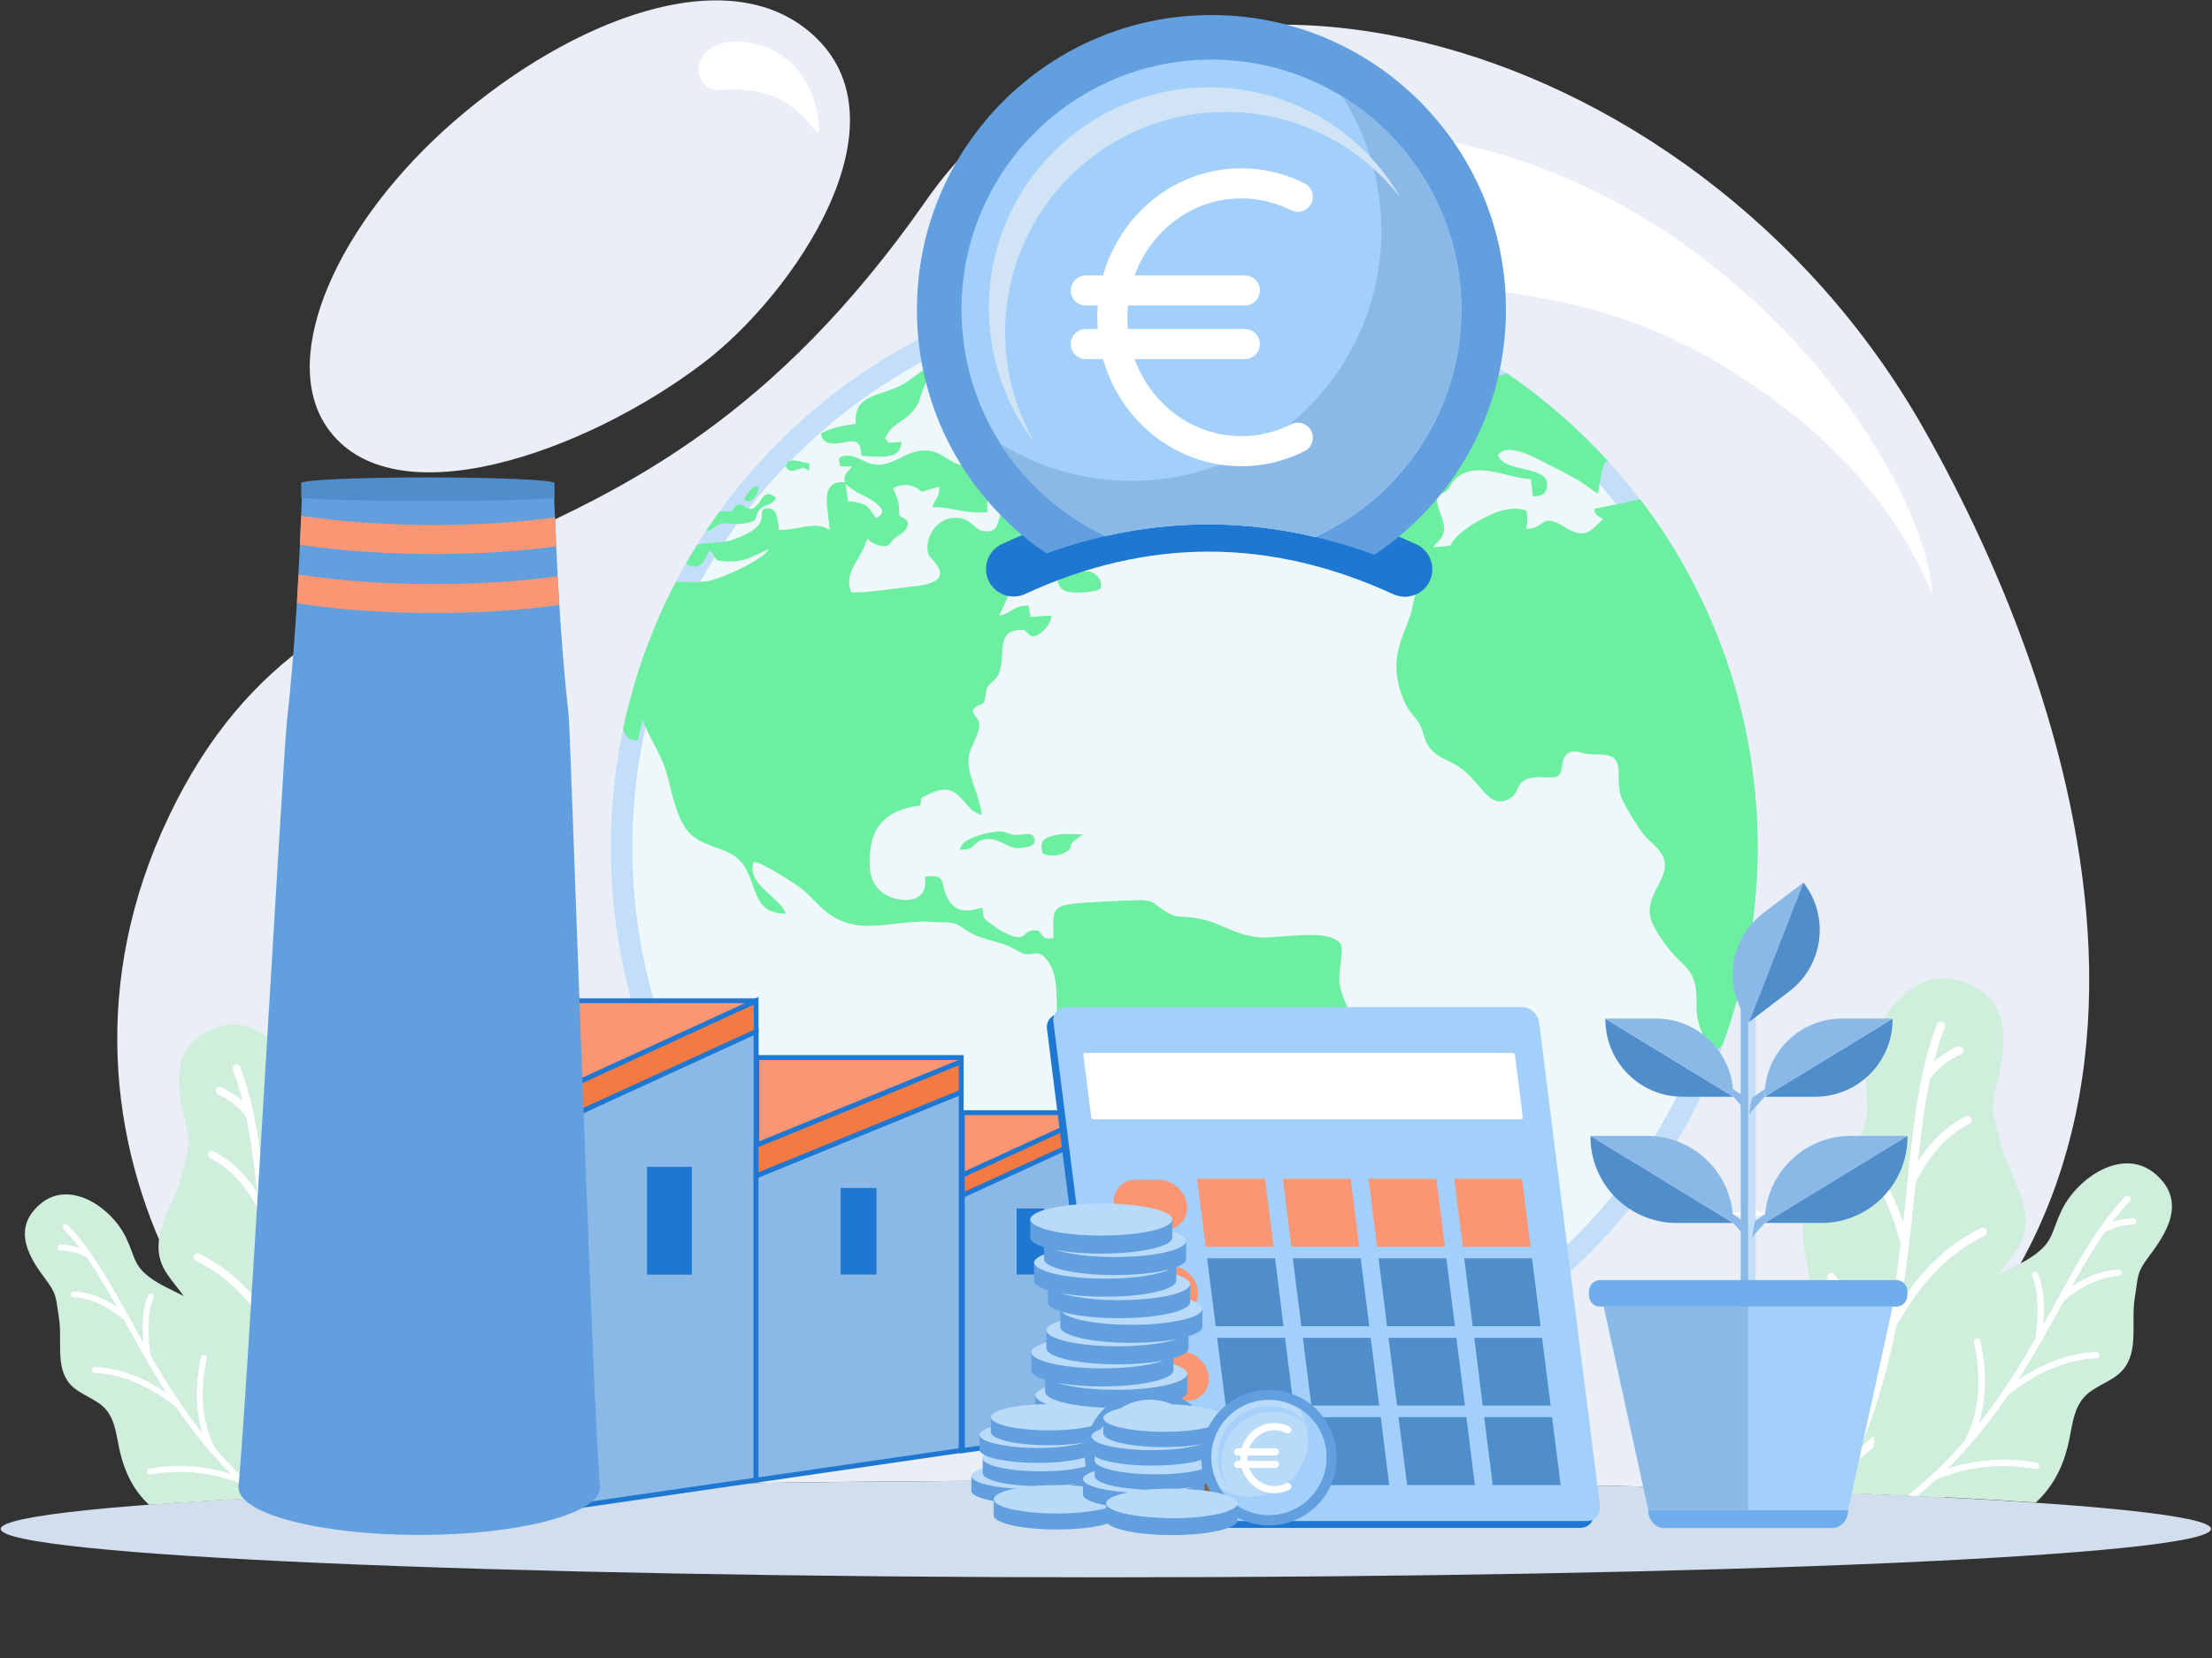 <svg width="4508" height="3380" viewBox="0 0 4508 3380" fill="none" xmlns="http://www.w3.org/2000/svg">
<rect x="0" y="0" width="4508" height="3380" fill="#333333" stroke="none"/>
<g id="Pour le CEE" clip-path="url(#clip0_473_5629)">
<path id="Vector" fill-rule="evenodd" clip-rule="evenodd" d="M2253.73 3017.43C2777.75 3017.43 3259.73 3025.31 3642.45 3038.44C4578.68 2503.33 4254.64 1459.96 3918.33 869.966C3450.36 48.758 2344.81 -246.386 1887.35 408.712C1266.7 1298.23 667.654 987.615 344.484 1663.15C21.023 2338.68 512.054 2986.19 865.001 3038.44C1247.73 3025.31 1730 3017.43 2253.73 3017.43ZM1433.39 739.764C1193.72 922.222 797.272 1063.52 665.611 869.674C567.229 724.875 688.381 453.085 925.723 246.981C1162.77 41.168 1480.4 -83.779 1653.51 68.026C1859.03 247.857 1617.9 599.344 1433.39 739.764Z" fill="#E9EEF7"/>
<path id="Vector_2" d="M2253.72 3214.77C3497.61 3214.77 4505.99 3170.59 4505.99 3116.1C4505.99 3061.6 3497.61 3017.42 2253.72 3017.42C1009.83 3017.42 1.461 3061.6 1.461 3116.1C1.461 3170.59 1009.83 3214.77 2253.72 3214.77Z" fill="#D1DEED"/>
<path id="Vector_3" fill-rule="evenodd" clip-rule="evenodd" d="M2980.05 294.268C3542.61 419.508 3900.52 936.813 3935.55 1186.71C3949.85 1289.18 3923.29 1049.21 3636.32 830.841C3380 635.538 3180.32 599.63 2874.96 575.984C2659.22 559.344 2433.55 532.778 2449.61 404.327C2462.45 302.734 2616.89 213.403 2980.05 294.268ZM1509.29 84.952C1606.22 90.791 1665.19 170.197 1669.27 261.864C1671.02 300.983 1640.37 198.806 1532.94 184.793C1466.38 176.035 1456.45 195.595 1432.52 168.153C1408.58 140.711 1431.06 80.281 1509.29 84.952Z" fill="white"/>
<path id="Vector_4" fill-rule="evenodd" clip-rule="evenodd" d="M802.817 2790.01C777.127 2757.9 740.927 2731.33 730.417 2691.63C717.864 2644.63 745.598 2595.29 738.592 2547.12C730.125 2486.69 671.739 2447.28 639.918 2395.02C608.973 2343.64 623.57 2326.42 620.651 2266.86C616.272 2176.66 542.412 2063.1 444.031 2093.46C344.19 2124.4 360.246 2217.53 378.054 2287.3C390.607 2337.22 382.433 2344.23 370.172 2394.15C355.575 2454.29 307.99 2512.67 327.842 2571.35C340.103 2607.55 375.719 2632.36 388.564 2668.27C403.16 2709.14 385.353 2753.52 378.638 2796.43C364.333 2886.93 384.769 2961.96 450.454 3036.69C457.46 3043.41 464.758 3049.54 472.349 3055.38C564.307 3050.12 667.944 3045.45 781.214 3041.07L782.09 3040.2C842.812 2974.8 860.62 2862.12 802.817 2790.01Z" fill="#D0EEDC"/>
<path id="Vector_5" fill-rule="evenodd" clip-rule="evenodd" d="M489.565 2174.9C488.106 2170.82 483.435 2168.77 479.348 2170.23C475.261 2171.69 473.217 2176.36 474.677 2180.45C482.559 2200.88 488.981 2222.2 494.528 2244.38C492.193 2242.34 489.857 2240.3 487.522 2238.54C476.72 2229.79 464.751 2222.49 451.03 2216.07C446.943 2214.31 442.272 2215.77 440.521 2219.86C438.769 2223.95 440.229 2228.62 444.316 2230.37C456.869 2236.21 467.962 2243.22 477.596 2251.1C486.938 2258.4 494.82 2266.86 501.535 2275.91C511.752 2324.08 518.175 2376.04 524.305 2430.64C515.255 2416.33 505.33 2403.78 495.112 2392.39C477.012 2372.83 457.161 2357.65 435.266 2346.56C431.471 2344.52 426.508 2346.27 424.756 2350.06C422.713 2353.86 424.464 2358.82 428.259 2360.57C448.403 2370.5 466.795 2384.51 483.435 2402.9C500.075 2421 515.255 2443.19 528.392 2469.46L529.852 2484.35C533.063 2517.05 536.567 2550.33 540.654 2584.49C540.654 2584.78 540.654 2585.07 540.654 2585.36C545.033 2620.98 549.995 2657.47 556.126 2694.54C539.194 2668.27 520.802 2644.92 500.951 2624.77C472.049 2594.99 440.521 2571.93 406.072 2555.29C402.277 2553.54 397.314 2555 395.563 2559.09C393.811 2562.88 395.271 2567.84 399.358 2569.6C432.054 2585.36 462.124 2607.26 489.565 2635.87C517.007 2664.18 541.821 2698.63 564.3 2739.5C573.934 2788.55 586.487 2838.47 602.835 2888.97V2889.26C611.009 2914.08 620.059 2938.89 630.277 2964C606.338 2943.56 580.94 2925.75 554.082 2910.87C516.715 2890.14 476.428 2874.67 433.514 2864.74C429.135 2863.86 425.048 2866.49 423.88 2870.58C423.005 2874.96 425.632 2879.05 429.719 2880.21C471.174 2889.85 510.001 2904.74 546.2 2924.88C581.816 2944.73 614.805 2969.84 645.166 2999.91C652.172 3015.38 659.762 3031.14 667.644 3046.61L685.16 3045.74C657.135 2992.02 635.24 2938.31 618.016 2885.18C615.097 2846.64 619.475 2808.11 631.737 2769.57C643.998 2730.45 664.141 2691.33 691.875 2652.21C694.502 2648.71 693.626 2643.75 690.123 2641.12C686.62 2638.49 681.657 2639.37 679.03 2642.87C650.42 2683.45 629.693 2724.03 616.848 2764.61C609.55 2787.67 604.879 2810.73 602.835 2833.8C579.189 2748.26 566.052 2664.47 556.418 2584.78C565.76 2550.91 575.978 2522.3 587.363 2498.95C598.748 2475.59 611.009 2457.79 624.438 2444.94C627.65 2442.02 627.65 2437.06 624.73 2433.85C621.811 2430.64 616.848 2430.64 613.637 2433.56C598.748 2447.57 585.319 2467.13 573.058 2491.94C565.468 2507.41 558.461 2525.22 551.747 2545.07C549.412 2524.05 547.368 2503.33 545.033 2482.6L543.281 2466.54C543.281 2466.25 543.281 2465.96 543.281 2465.67C533.063 2357.36 521.678 2258.69 489.565 2174.9Z" fill="white"/>
<path id="Vector_6" fill-rule="evenodd" clip-rule="evenodd" d="M538.329 2832.33C510.887 2817.45 477.899 2809.86 458.631 2785.33C435.86 2756.43 440.531 2713.81 421.555 2682.28C397.617 2642.58 345.361 2632.65 307.994 2605.5C271.21 2578.94 276.173 2562.59 256.613 2522.01C226.836 2460.41 141.884 2403.19 82.329 2453.7C21.899 2504.79 60.726 2564.92 93.715 2608.42C117.069 2639.37 113.566 2646.67 119.989 2685.2C127.579 2731.62 111.814 2786.21 143.051 2821.24C162.319 2842.84 194.432 2849.56 214.283 2870.87C236.47 2895.1 237.346 2931.3 245.52 2963.12C256.029 3005.45 274.421 3039.61 303.906 3067.05C382.728 3061.21 475.271 3055.66 579.783 3050.41C587.665 3039.02 594.38 3026.47 599.051 3013.33C620.946 2949.4 599.927 2865.61 538.329 2832.33Z" fill="#D0EEDC"/>
<path id="Vector_7" fill-rule="evenodd" clip-rule="evenodd" d="M138.077 2496.61C135.741 2494.27 131.946 2494.27 129.611 2496.32C127.275 2498.65 127.275 2502.45 129.319 2504.78C140.704 2516.75 151.798 2529.6 162.307 2543.61C160.264 2542.74 157.928 2542.15 155.593 2541.57C145.667 2538.65 134.866 2537.19 123.48 2536.61C120.269 2536.61 117.35 2538.94 117.35 2542.44C117.35 2545.66 119.685 2548.57 123.188 2548.57C133.698 2548.87 143.332 2550.62 152.673 2552.95C161.431 2555.29 169.314 2558.79 176.904 2563.17C198.215 2593.82 218.067 2627.98 238.502 2664.18C227.992 2656.88 217.191 2651.04 206.681 2646.08C188.289 2637.91 169.898 2632.94 151.506 2632.07C148.294 2631.78 145.375 2634.4 145.083 2637.61C144.791 2640.83 147.419 2643.74 150.63 2644.04C167.562 2644.91 184.494 2649.29 201.718 2657.17C218.65 2664.76 235.874 2675.86 252.807 2690.16L258.353 2700.09C270.322 2721.69 282.584 2744.17 295.721 2766.65C295.721 2766.94 296.013 2766.94 296.013 2767.23C309.441 2790.88 323.746 2814.82 339.219 2838.76C319.659 2825.33 299.808 2814.82 280.248 2806.35C251.347 2794.09 222.445 2787.38 193.544 2786.21C190.333 2785.92 187.414 2788.54 187.414 2792.05C187.122 2795.26 189.749 2798.18 193.252 2798.18C220.694 2799.34 248.136 2805.77 275.869 2817.44C303.311 2829.12 331.045 2845.76 358.486 2867.37C379.797 2898.6 403.152 2929.84 429.718 2960.2C442.563 2975.09 456.284 2989.69 470.88 3004.28C448.11 2996.98 425.339 2992.31 401.984 2989.69C369.872 2986.18 337.175 2987.35 304.479 2993.19C301.267 2993.77 298.932 2996.98 299.516 3000.19C300.1 3003.41 303.311 3005.74 306.522 3005.16C338.343 2999.61 369.872 2998.44 400.817 3001.65C431.469 3004.87 461.831 3012.46 491.9 3024.43C502.409 3034.06 513.211 3043.4 524.304 3052.74L542.112 3051.87C502.993 3020.63 469.129 2987.35 439.06 2952.9C425.631 2926.92 417.457 2898.6 414.245 2868.24C411.326 2837.3 413.662 2804.31 421.252 2768.69C421.836 2765.48 419.792 2762.27 416.581 2761.69C413.37 2761.1 410.158 2763.15 409.575 2766.36C401.692 2803.14 399.065 2837.59 402.276 2869.7C404.028 2887.8 407.531 2905.32 413.078 2921.96C371.331 2869.41 337.175 2815.11 306.814 2762.27C303.311 2736 301.851 2712.93 303.019 2693.37C303.895 2673.81 307.398 2657.47 312.945 2644.91C314.404 2641.99 312.945 2638.49 309.733 2637.03C306.814 2635.57 303.311 2637.03 301.851 2640.24C295.721 2654.25 292.217 2672.06 291.05 2693.08C290.466 2706.22 290.758 2720.52 291.926 2736.58C284.043 2722.57 276.453 2708.85 268.863 2695.12L263.024 2684.62C263.024 2684.32 262.732 2684.32 262.732 2684.03C222.445 2611.05 185.078 2545.65 138.077 2496.61Z" fill="white"/>
<path id="Vector_8" fill-rule="evenodd" clip-rule="evenodd" d="M3605.38 2759.65C3633.4 2724.61 3672.82 2695.42 3684.49 2652.21C3698.21 2601.13 3668.14 2547.12 3675.44 2494.57C3684.78 2428.59 3748.43 2385.68 3782.87 2328.75C3816.74 2272.99 3800.97 2254.02 3803.89 2188.92C3808.56 2090.54 3889.14 1966.46 3996.57 1999.74C4105.75 2033.61 4087.94 2134.91 4068.68 2211.4C4054.96 2265.7 4064.01 2273.58 4077.14 2327.88C4093.2 2393.56 4144.87 2457.2 4123.27 2521.43C4109.84 2561.13 4071.01 2587.99 4057 2627.4C4040.94 2672.07 4060.5 2720.53 4067.8 2767.24C4083.57 2865.91 4061.09 2947.94 3989.27 3029.39C3980.51 3037.57 3971.46 3045.16 3962.12 3052.16C3863.16 3047.2 3752.51 3042.53 3632.24 3038.44C3630.48 3036.69 3629.03 3034.94 3627.27 3033.19C3561.88 2961.08 3542.32 2838.47 3605.38 2759.65Z" fill="#D0EEDC"/>
<path id="Vector_9" fill-rule="evenodd" clip-rule="evenodd" d="M3947.23 2088.2C3948.98 2083.82 3953.94 2081.49 3958.32 2083.24C3962.7 2084.99 3965.03 2089.95 3963.28 2094.33C3954.82 2116.52 3947.52 2139.87 3941.39 2164.1C3943.72 2161.77 3946.35 2159.73 3948.98 2157.68C3960.66 2148.34 3974.08 2140.17 3988.97 2133.16C3993.35 2131.12 3998.32 2132.87 4000.36 2137.25C4002.4 2141.63 4000.65 2146.59 3996.27 2148.63C3982.55 2155.05 3970.58 2162.64 3959.78 2171.11C3949.85 2179.29 3940.8 2188.34 3933.51 2198.26C3922.41 2250.81 3915.41 2307.44 3908.69 2367C3918.62 2351.53 3929.42 2337.51 3940.8 2325.25C3960.36 2303.94 3982.26 2287.3 4006.2 2275.33C4010.58 2273.29 4015.54 2275.04 4017.58 2279.13C4019.63 2283.51 4017.87 2288.47 4013.79 2290.51C3991.89 2301.31 3971.75 2316.79 3953.36 2336.64C3935.26 2356.49 3918.91 2380.72 3904.31 2409.33L3902.56 2425.38C3898.77 2461 3895.26 2497.49 3890.59 2534.57C3890.59 2534.86 3890.59 2535.15 3890.59 2535.74C3885.92 2574.56 3880.37 2614.27 3873.66 2654.84C3892.34 2626.23 3912.2 2600.54 3933.8 2578.65C3965.33 2546.25 3999.78 2521.14 4037.14 2503.04C4041.52 2501 4046.48 2502.75 4048.53 2507.13C4050.57 2511.51 4048.82 2516.47 4044.44 2518.51C4008.82 2535.74 3975.84 2559.67 3945.77 2590.62C3915.7 2621.56 3888.55 2659.22 3864.32 2703.6C3853.81 2757.02 3840.09 2811.61 3822.28 2866.79V2867.08C3813.52 2894.23 3803.6 2921.38 3792.5 2948.53C3818.48 2926.05 3846.22 2906.78 3875.7 2890.43C3916.57 2867.66 3960.36 2851.02 4007.37 2839.93C4012.04 2838.76 4016.71 2841.68 4017.58 2846.35C4018.75 2851.02 4015.83 2855.69 4011.16 2856.57C3965.91 2867.08 3923.29 2883.43 3884.17 2905.32C3845.34 2926.93 3809.14 2954.37 3776.15 2987.06C3767.98 3005.16 3759.22 3023.26 3749.88 3041.66L3730.9 3040.78C3762.43 2980.93 3786.66 2921.09 3805.93 2862.12C3809.14 2820.08 3804.18 2778.04 3791.04 2736C3777.61 2693.38 3755.72 2650.76 3725.36 2607.84C3722.73 2604.05 3723.61 2598.5 3727.4 2595.87C3731.2 2593.25 3736.74 2594.12 3739.37 2597.92C3770.61 2642 3793.38 2686.37 3807.39 2730.75C3815.27 2755.85 3820.53 2781.25 3822.86 2806.36C3848.85 2712.94 3863.15 2621.56 3873.66 2534.57C3863.44 2497.78 3852.35 2466.26 3839.8 2440.86C3827.24 2415.46 3813.81 2395.9 3799.22 2382.18C3795.71 2378.97 3795.71 2373.42 3798.93 2369.92C3802.14 2366.41 3807.68 2366.41 3811.19 2369.63C3827.24 2384.81 3842.13 2406.12 3855.27 2433.56C3863.44 2450.49 3871.32 2469.76 3878.62 2491.65C3881.25 2468.59 3883.59 2445.82 3885.92 2423.63L3887.67 2406.12C3887.67 2405.83 3887.67 2405.53 3887.67 2405.24C3899.64 2287.59 3912.19 2179.87 3947.23 2088.2Z" fill="white"/>
<path id="Vector_10" fill-rule="evenodd" clip-rule="evenodd" d="M3893.8 2805.77C3923.58 2789.71 3959.78 2781.25 3980.8 2754.39C4005.61 2722.86 4000.65 2676.44 4021.38 2641.99C4047.36 2598.79 4104.58 2587.7 4145.45 2558.21C4185.44 2529.31 4180.19 2511.5 4201.5 2466.83C4233.9 2399.69 4326.74 2337.22 4391.84 2392.1C4457.82 2447.86 4415.49 2513.25 4379.29 2560.84C4353.6 2594.7 4357.68 2602.58 4350.68 2644.62C4342.5 2695.13 4359.73 2754.68 4325.57 2792.92C4304.55 2816.57 4269.52 2823.58 4247.92 2846.93C4223.69 2873.21 4222.81 2912.91 4214.05 2947.65C4202.38 2994.65 4181.65 3032.02 4148.95 3062.38C4062.83 3056.54 3962.99 3050.99 3851.47 3046.32C3841.55 3032.89 3833.66 3018.3 3828.12 3002.53C3803.89 2933.34 3826.66 2841.97 3893.8 2805.77Z" fill="#D0EEDC"/>
<path id="Vector_11" fill-rule="evenodd" clip-rule="evenodd" d="M4330.83 2439.4C4333.46 2436.77 4337.54 2436.77 4340.17 2439.1C4342.8 2441.73 4342.8 2445.82 4340.46 2448.45C4327.91 2461.58 4315.94 2475.59 4304.56 2490.78C4306.89 2489.9 4309.23 2489.32 4311.85 2488.44C4322.95 2485.23 4334.63 2483.48 4346.89 2483.19C4350.39 2483.19 4353.6 2485.81 4353.6 2489.32C4353.6 2492.82 4350.97 2496.03 4347.47 2496.03C4336.08 2496.61 4325.28 2498.07 4315.36 2500.99C4306.02 2503.62 4297.26 2507.42 4289.08 2512.09C4265.73 2545.37 4244.13 2582.73 4221.94 2622.44C4233.62 2614.56 4245 2608.13 4256.68 2602.88C4276.82 2593.83 4296.97 2588.57 4317.11 2587.41C4320.61 2587.11 4323.82 2590.03 4324.12 2593.54C4324.41 2597.04 4321.49 2600.25 4317.99 2600.54C4299.59 2601.71 4280.91 2606.38 4262.23 2614.85C4243.83 2623.31 4225.15 2635.28 4206.47 2650.75L4200.63 2661.56C4187.49 2685.2 4174.06 2709.43 4160.05 2734.25C4160.05 2734.54 4159.76 2734.83 4159.76 2734.83C4144.87 2760.52 4129.4 2786.5 4112.76 2812.78C4134.36 2798.18 4155.67 2786.5 4177.27 2777.45C4208.8 2764.32 4240.33 2756.73 4271.86 2755.27C4275.36 2754.98 4278.57 2757.89 4278.57 2761.4C4278.87 2764.9 4275.95 2768.11 4272.44 2768.11C4242.37 2769.57 4212.6 2776.58 4182.24 2789.13C4152.17 2801.68 4122.1 2819.78 4092.03 2843.72C4068.67 2877.88 4043.28 2911.74 4014.37 2945.02C4000.36 2961.37 3985.18 2977.14 3969.42 2992.9C3994.23 2985.02 4019.34 2979.76 4044.44 2977.14C4079.48 2973.34 4115.09 2974.8 4151 2980.93C4154.5 2981.52 4156.84 2985.02 4156.25 2988.52C4155.67 2992.02 4152.17 2994.36 4148.66 2993.78C4113.92 2987.65 4079.77 2986.48 4045.61 2989.98C4012.04 2993.48 3979.05 3001.95 3946.06 3015.09C3933.8 3026.47 3920.96 3037.57 3907.53 3048.66L3887.97 3047.78C3932.05 3013.04 3970.29 2975.68 4003.87 2936.85C4018.46 2908.53 4027.51 2877.88 4030.72 2844.6C4033.93 2811.03 4031.31 2774.83 4023.13 2736C4022.26 2732.5 4024.59 2728.99 4028.1 2728.12C4031.6 2727.24 4035.1 2729.58 4035.98 2733.08C4044.74 2773.07 4047.36 2810.73 4043.86 2845.77C4041.82 2865.62 4038.02 2884.59 4032.18 2902.99C4077.72 2845.47 4114.8 2786.21 4148.08 2728.7C4151.88 2700.09 4153.34 2674.99 4152.17 2653.38C4151 2632.07 4147.5 2614.26 4141.37 2600.54C4139.91 2597.33 4141.37 2593.54 4144.58 2592.08C4147.79 2590.62 4151.58 2592.08 4153.04 2595.58C4159.76 2611.05 4163.84 2630.03 4165.01 2653.09C4165.89 2667.4 4165.3 2683.16 4164.14 2700.38C4172.6 2685.2 4181.07 2670.02 4189.24 2655.13L4195.67 2643.46C4195.67 2643.16 4195.96 2643.16 4195.96 2642.87C4238.87 2564.34 4279.45 2492.82 4330.83 2439.4ZM2090.24 654.809C2082.07 765.451 2065.72 780.632 1960.33 789.098C2065.72 797.564 2082.07 812.745 2090.24 923.387C2098.42 812.745 2114.77 797.564 2220.15 789.098C2114.77 780.632 2098.42 765.451 2090.24 654.809ZM2519.09 946.742C2514.71 1005.71 2505.96 1013.89 2449.91 1018.56C2506.25 1023.23 2515.01 1031.11 2519.09 1090.37C2523.47 1031.4 2532.23 1023.23 2588.57 1018.56C2532.23 1013.89 2523.47 1005.71 2519.09 946.742ZM2331.38 491.91C2327 551.756 2318.24 559.931 2261.03 564.602C2317.95 569.272 2327 577.447 2331.38 637.293C2335.76 577.447 2344.52 569.272 2401.74 564.602C2344.52 560.223 2335.76 551.756 2331.38 491.91ZM1934.94 2468.88C1941.36 2558.5 1954.79 2570.77 2040.03 2577.77C1954.5 2584.78 1941.36 2597.04 1934.94 2686.66C1928.51 2597.04 1915.08 2584.78 1829.84 2577.77C1915.08 2570.77 1928.22 2558.5 1934.94 2468.88ZM1587.54 2705.35C1591.04 2753.22 1598.05 2759.94 1643.59 2763.44C1598.05 2767.24 1591.04 2773.66 1587.54 2821.54C1584.03 2773.66 1577.03 2766.94 1531.48 2763.44C1576.73 2759.65 1584.03 2753.22 1587.54 2705.35ZM1739.63 2336.93C1743.14 2385.39 1750.43 2392.1 1796.56 2395.9C1750.43 2399.69 1743.14 2406.41 1739.63 2454.87C1736.13 2406.41 1728.83 2399.69 1682.71 2395.9C1728.83 2392.1 1736.13 2385.39 1739.63 2336.93ZM3300.01 2247.89C3295.05 2316.49 3284.83 2326.13 3219.44 2331.38C3284.83 2336.63 3295.05 2346.27 3300.01 2414.87C3304.98 2346.27 3315.2 2336.63 3380.59 2331.38C3315.2 2326.13 3304.98 2316.49 3300.01 2247.89ZM3565.97 2428.89C3563.34 2465.67 3557.79 2470.63 3523.05 2473.26C3558.08 2476.18 3563.34 2481.14 3565.97 2517.63C3568.59 2480.85 3574.14 2475.89 3608.88 2473.26C3574.14 2470.63 3568.59 2465.67 3565.97 2428.89ZM3449.48 2146.88C3446.86 2183.95 3441.31 2189.21 3405.99 2191.84C3441.31 2194.76 3446.86 2199.72 3449.48 2236.79C3452.11 2199.72 3457.66 2194.46 3492.98 2191.84C3457.66 2189.21 3452.11 2183.95 3449.48 2146.88Z" fill="white"/>
<g id="Group">
<path id="Vector_12" d="M3239.79 2553.66C3696.15 2097.28 3696.14 1357.36 3239.76 900.995C2783.38 444.633 2043.46 444.646 1587.1 901.024C1130.74 1357.4 1130.75 2097.32 1587.13 2553.69C2043.51 3010.05 2783.43 3010.03 3239.79 2553.66Z" fill="#C2DEF9"/>
<path id="Vector_13" d="M3209.23 2523.11C3648.72 2083.6 3648.71 1371.04 3209.2 931.548C2769.7 492.059 2057.14 492.072 1617.65 931.576C1178.16 1371.08 1178.17 2083.65 1617.67 2523.13C2057.18 2962.62 2769.74 2962.61 3209.23 2523.11Z" fill="#EEF8FB" stroke="#A3CFFB" stroke-width="0.631" stroke-miterlimit="2.613"/>
<path id="Vector_14" fill-rule="evenodd" clip-rule="evenodd" d="M2950.57 997.538C2956.7 989.656 2957.58 985.277 2964 978.271C3005.17 934.481 3079.61 977.395 3119.9 976.227L3123.69 1011.55C3142.67 1012.13 3153.76 1005.42 3152.88 985.569C3151.13 949.077 3065.3 963.382 3052.75 927.474C3073.19 898.865 3134.78 936.232 3159.31 948.494C3177.11 957.543 3194.34 966.301 3210.69 975.351C3227.91 984.985 3248.05 1001.63 3256.23 1006.3C3260.9 987.321 3262.94 952.581 3271.99 941.195C3274.33 940.903 3276.66 941.195 3278.71 941.487C3216.82 873.467 3147.05 812.745 3071.14 760.78C3066.47 763.116 3060.63 764.868 3054.21 765.159C3029.4 766.911 3021.81 751.439 2991.44 760.78C2976.26 765.451 2954.95 777.421 2937.73 774.793C2942.4 771.29 2965.17 749.979 2967.8 744.724C2993.78 698.307 2913.5 732.755 2927.8 677.288C2887.52 657.436 2845.77 639.92 2802.86 624.74C2801.1 629.703 2801.4 637.293 2804.32 648.386C2810.45 671.741 2815.12 688.673 2797.89 703.562C2783.88 715.823 2763.15 717.866 2782.42 745.6C2796.73 766.035 2813.07 760.489 2841.68 759.613C2847.52 775.669 2846.65 789.974 2861.83 794.937C2879.63 800.775 2890.14 801.067 2897.73 816.54C2892.48 829.677 2883.43 834.056 2877.88 851.572C2860.66 907.331 2874.09 906.163 2804.9 946.45C2818.62 959.879 2862.7 948.202 2872.92 980.898C2882.85 1012.72 2843.73 1017.39 2819.79 1027.32C2781.84 1042.79 2792.35 1060.89 2810.45 1088.33C2821.83 1105.55 2836.72 1137.08 2864.45 1134.75C2876.13 1123.65 2868.25 1117.81 2889.56 1112.27C2895.4 1128.03 2907.37 1137.08 2903.87 1161.31C2901.53 1177.37 2891.31 1192.55 2886.06 1206.85C2880.22 1222.91 2878.76 1241.01 2873.21 1257.07C2858.91 1300.27 2832.05 1339.1 2854.24 1409.75C2859.49 1426.1 2865.62 1438.94 2874.96 1451.79C2884.31 1464.92 2893.36 1469.59 2899.19 1490.61C2909.7 1528.27 2920.21 1536.45 2960.5 1555.42C3013.92 1581.11 3028.52 1647.97 3070.85 1630.45C3107.93 1614.98 3076.4 1579.94 3150.84 1584.32C3182.08 1586.37 3180.03 1579.65 3185 1552.8C3188.79 1532.65 3203.39 1528.27 3223.53 1534.11C3243.97 1540.24 3262.94 1534.99 3280.17 1540.53C3312.86 1551.04 3287.76 1594.25 3307.9 1633.37C3318.7 1654.39 3344.98 1697.89 3357.53 1709.56C3377.09 1728.25 3407.45 1748.97 3384.97 1793.35C3370.37 1822.83 3350.52 1850.57 3370.37 1887.64C3422.92 1984.86 3460 1953.62 3457.66 2052.29C3456.79 2088.49 3476.35 2130.24 3497.66 2141.04C3502.91 2137.25 3505.54 2134.33 3510.21 2130.53C3556.63 2004.42 3582.03 1868.37 3582.03 1726.2C3582.03 1459.67 3492.69 1214.15 3342.64 1017.68L3248.64 1037.24C3250.39 1049.79 3257.4 1053.01 3267.32 1057.68C3247.18 1074.32 3234.63 1102.93 3191.71 1075.78C3138 1041.91 3150.26 1078.7 3109.97 1077.82C3112.89 1065.27 3113.76 1054.47 3110.85 1041.33C3097.42 1033.45 3071.43 1037.24 3058.01 1041.33C3028.23 1050.38 2968.09 1083.37 2955.54 1112.27L2920.51 1115.48C2929.26 1102.05 2947.66 1095.63 2941.82 1066.73C2937.73 1045.71 2925.76 1033.45 2929.26 1007.46C2941.52 1003.67 2943.28 1006.88 2950.57 997.538ZM1269.92 1485.36C1292.1 1379.39 1328.89 1278.67 1377.64 1185.54C1400.41 1185.84 1426.68 1189.34 1452.67 1181.75C1488.87 1171.24 1553.38 1140.59 1567.4 1118.98C1529.74 1135.04 1515.14 1149.93 1461.72 1142.34C1456.46 1136.79 1452.67 1128.32 1447.41 1121.9C1437.19 1133 1435.44 1151.97 1419.39 1154.6C1410.92 1156.06 1403.33 1153.14 1398.07 1148.18C1405.37 1135.33 1413.26 1122.49 1421.14 1109.93C1445.08 1105.26 1476.31 1106.43 1493.83 1100.01C1576.45 1070.52 1542 1046 1557.18 1037.24C1583.16 1029.36 1585.2 1057.38 1587.54 1079.86C1620.24 1082.2 1664.9 1059.72 1690.59 1080.45C1690.01 1041.62 1665.78 978.271 1721.83 982.942C1719.49 969.221 1722.7 966.593 1731.17 956.96C1737.01 950.245 1732.63 956.668 1736.13 950.245H1712.19C1710.44 939.736 1706.36 933.021 1717.16 930.102C1742.26 922.803 1760.66 945.282 1785.47 947.034C1817.58 949.369 1840.06 925.139 1870.13 919.592C1912.17 911.71 1923.85 936.524 1954.79 947.034C1983.4 956.668 2035.36 933.605 2049.38 956.376C2027.19 979.146 1981.36 951.413 1993.03 986.737L2019.31 991.116C2014.64 1013.59 2010.26 1017.1 2012.3 1043.66C1969.97 1048.63 1940.78 1032.86 1899.91 1033.74C1905.75 1015.64 1915.09 1014.76 1914.21 991.7L1878.3 1002.5C1877.72 1002.21 1877.14 1001.63 1877.14 1001.33C1861.66 987.029 1839.48 984.401 1819.92 995.203C1830.14 1019.43 1832.47 1018.85 1832.76 1050.67C1841.52 1057.38 1856.12 1059.14 1847.94 1075.48C1842.69 1085.99 1832.47 1089.79 1823.71 1096.8C1812.33 1105.85 1815.54 1114.9 1796.27 1112.56C1784.59 1111.1 1772.33 1104.09 1768.54 1097.38C1763.57 1107.31 1761.53 1114.9 1756.28 1124.82C1741.39 1151.68 1721.54 1175.91 1734.97 1207.15C1757.44 1209.77 1835.97 1197.8 1863.42 1194.88C1958.88 1184.96 1895.53 1139.71 1892.32 1130.08C1881.81 1100.3 1907.79 1048.92 1956.25 1055.92C1979.02 1059.14 1986.9 1079.28 2001.79 1081.91C2033.9 1087.45 2031.57 1067.89 2038.58 1050.09C2062.51 1046.87 2063.1 1066.14 2076.53 1079.57C2096.67 1099.42 2148.93 1098.55 2173.74 1120.73C2193.01 1137.67 2189.51 1138.25 2198.26 1164.23C2213.15 1165.11 2220.74 1161.31 2232.13 1170.65C2239.72 1176.79 2246.43 1184.38 2243.22 1199.56C2230.96 1207.44 2199.72 1209.19 2180.75 1206.85C2156.81 1203.94 2155.93 1187.29 2151.26 1166.28C2135.21 1168.32 2122.65 1175.62 2109.52 1178.83C2088.2 1184.38 2077.4 1168.61 2068.35 1185.25C2056.97 1206.27 2047.63 1234 2035.95 1253.86C2056.68 1254.44 2065.14 1232.54 2096.09 1234.3L2100.17 1257.36L2143.09 1254.44C2141.04 1270.2 2130.53 1283.05 2122.07 1289.18C2102.22 1303.78 2099.88 1295.31 2087.62 1283.92C2027.19 1281.59 2050.54 1327.42 2036.82 1369.75C2029.53 1391.65 2012.01 1389.31 2009.67 1410.92C2005.59 1447.99 1999.16 1426.39 1981.94 1447.7C1987.49 1466.97 2004.13 1463.76 1990.41 1499.96C1983.98 1516.89 1973.47 1531.19 1973.77 1551.92C1974.06 1586.37 1996.54 1621.11 2000.92 1661.1C1985.74 1657.02 1976.98 1648.26 1969.97 1639.5C1937.27 1599.5 1922.39 1603.59 1877.72 1626.07L1875.68 1641.54C1802.69 1650.88 1769.12 1687.38 1772.62 1766.2C1774.08 1800.35 1793.35 1822.83 1821.96 1830.72C1854.07 1839.77 1892.03 1833.34 1885.02 1786.93C1932.9 1779.92 1913.92 1802.69 1932.6 1833.34C1947.78 1858.16 1968.51 1860.2 2002.08 1849.69C2005 1872.17 2002.67 1871 2017.85 1881.51C2028.65 1889.1 2031.86 1893.19 2046.46 1900.49C2098.42 1926.47 2078.28 1891.15 2116.23 1896.69C2127.62 1907.2 2122.36 1915.08 2146.88 1911.87C2146.59 1842.1 2135.79 1843.27 2259.28 1837.14C2365.83 1831.88 2335.76 1833.93 2379.26 1859.91C2390.94 1866.91 2399.99 1868.37 2415.46 1868.96C2479.98 1871.59 2508 1904.87 2564.06 1910.12C2606.97 1914.21 2702.43 1890.85 2730.75 1921.8C2740.67 1932.89 2726.66 1979.6 2729.87 2003.54C2733.08 2027.19 2745.64 2051.71 2754.4 2071.85C2804.61 2186.29 2710.02 2155.05 2687.54 2261.32C2681.41 2290.51 2671.49 2303.94 2661.56 2328.75C2643.75 2373.13 2690.75 2467.71 2637.62 2475.6C2629.74 2468.59 2621.86 2439.69 2599.38 2452.82C2576.9 2465.67 2598.21 2505.66 2610.47 2520.55C2631.49 2545.95 2632.95 2555.88 2606.09 2580.4L2614.85 2583.61C2616.89 2586.24 2617.77 2591.49 2616.6 2595.58C2612.81 2608.42 2581.86 2602 2557.05 2621.27C2555.3 2666.52 2564.06 2700.97 2576.02 2740.96C2580.4 2755.85 2584.49 2781.83 2595 2789.72C2612.22 2802.56 2644.04 2780.37 2645.8 2809.86C2625.36 2819.2 2576.61 2828.54 2550.04 2816.87C2533.11 2809.57 2513.26 2778.04 2502.17 2756.43L2436.77 2605.21C2427.14 2571.06 2441.15 2539.24 2438.23 2503.04C2435.9 2470.05 2427.14 2445.23 2414.29 2418.67C2392.11 2372.54 2368.46 2313.28 2346.57 2270.07C2315.04 2270.95 2294.02 2271.83 2276.5 2254.31C2270.37 2248.18 2263.36 2237.96 2257.23 2230.66C2243.51 2214.9 2232.42 2200.01 2215.49 2186.87C2206.73 2180.16 2198.26 2176.66 2189.21 2170.23C2127.62 2128.2 2172.28 2023.68 2140.46 1967.05C2119.15 1929.1 2105.14 1948.95 2087.62 1944.28C2079.15 1941.94 2067.77 1934.06 2059.01 1929.97C2027.19 1915.38 1995.08 1914.79 1967.93 1894.94C1941.36 1875.67 1937.57 1881.51 1901.66 1878.88C1847.07 1874.8 1789.56 1893.19 1741.39 1884.72C1689.13 1875.38 1666.36 1839.77 1640.67 1816.99C1628.12 1805.9 1552.22 1755.69 1535.87 1756.86C1520.1 1802.4 1588.71 1827.21 1601.55 1861.95C1537.33 1861.66 1544.33 1814.37 1519.52 1769.7C1495 1726.2 1450.04 1733.21 1412.96 1704.89C1382.02 1681.25 1370.92 1622.86 1361.29 1585.2C1348.74 1536.15 1324.22 1508.13 1310.2 1467.26L1307.87 1473.39C1304.66 1484.48 1303.78 1498.79 1298.82 1509.01C1282.47 1509.3 1273.13 1499.37 1269.92 1485.36ZM1438.95 1082.49C1451.79 1081.03 1455.88 1072.57 1467.26 1068.19C1477.19 1064.39 1499.96 1070.23 1518.93 1066.43C1551.34 1060.01 1533.24 1055.92 1548.42 1038.41C1558.64 1026.73 1577.91 1029.94 1580.53 1013.59C1558.64 995.495 1552.8 1018.85 1543.75 1028.78C1521.85 1052.42 1515.72 1016.81 1499.08 1031.69C1492.08 1037.83 1496.46 1043.08 1481.28 1042.5C1473.69 1042.2 1469.6 1042.2 1466.68 1042.79C1457.05 1055.63 1447.7 1068.77 1438.95 1082.49ZM1519.23 1020.02C1546.96 1030.53 1559.81 957.543 1521.27 1009.22C1513.68 1019.43 1519.23 1020.02 1519.23 1020.02ZM1601.26 950.245C1606.81 960.171 1611.77 961.339 1623.74 957.543C1640.09 952.581 1636.58 951.121 1648.55 959.587L1649.72 944.406C1625.49 941.195 1607.1 929.81 1601.26 950.245ZM2124.7 1739.34C2138.71 1746.64 2161.19 1744.6 2174.62 1734.96C2191.26 1722.7 2168.78 1726.2 2202.06 1704.31C2202.64 1704.02 2203.23 1703.43 2203.81 1703.14L2207.31 1700.51C2186.59 1701.1 2167.9 1697.3 2147.47 1702.85C2125.57 1708.98 2118.57 1714.82 2124.7 1739.34ZM1956.25 1732.04C1983.11 1731.17 1979.02 1725.91 1992.45 1716.57C2023.69 1695.26 2054.05 1730.87 2074.19 1728.83C2087.91 1727.37 2110.68 1726.5 2108.64 1711.61C2106.3 1694.67 2090.25 1700.51 2074.48 1701.68C2053.76 1702.85 2052.59 1691.46 2026.9 1695.26C2002.08 1699.35 1959.75 1708.98 1956.25 1732.04ZM2492.82 831.72C2498.66 825.59 2498.66 818.291 2505.67 812.161C2519.97 799.316 2562.3 805.446 2562.89 766.327C2551.21 765.451 2546.83 767.495 2535.45 763.992C2510.05 756.11 2508 768.079 2494.28 778.005C2483.19 786.179 2480.27 780.632 2467.43 784.135C2453.7 787.93 2431.81 801.651 2448.45 813.62C2454.29 817.708 2483.19 828.801 2492.82 831.72ZM2692.8 902.952C2698.64 891.858 2719.95 869.672 2719.07 859.746C2717.61 844.857 2707.98 859.454 2717.61 832.596C2721.7 821.211 2721.99 816.54 2724.33 804.57C2757.9 811.577 2784.76 868.796 2848.4 876.678C2845.19 896.821 2850.44 901.784 2835.84 912.878C2827.38 919.3 2813.07 925.139 2801.98 926.307C2769.87 930.102 2771.91 895.07 2757.9 880.181C2726.66 880.473 2750.02 907.623 2732.21 917.257C2718.78 924.263 2699.8 909.374 2692.8 902.952ZM1744.02 863.833C1718.91 867.044 1690.88 872.883 1673.66 883.1C1674.83 906.163 1697.6 906.163 1719.2 901.784C1748.98 895.946 1752.77 900.908 1755.98 928.934C1797.15 931.561 1836.56 936.816 1836.85 900.616L1810.28 902.368C1805.03 893.902 1810.28 899.157 1803.57 893.902C1819.04 857.994 1847.94 862.081 1869.25 825.298C1878.01 810.409 1878.89 790.558 1888.81 777.129C1900.49 761.364 1915.67 767.787 1924.14 742.389C1873.34 745.892 1866.63 774.501 1822.55 791.725C1780.8 808.366 1739.93 809.825 1744.02 863.833ZM1926.18 832.304C1947.78 843.981 1976.39 808.366 2030.11 853.907C2090.83 905.871 2113.02 871.715 2125.86 871.131C2131.7 900.617 2136.96 919.3 2153.01 934.481C2160.31 941.487 2193.88 966.885 2207.6 973.016C2235.63 985.277 2260.74 975.935 2266.58 950.829C2273 924.263 2258.4 889.523 2271.25 867.044C2276.79 857.118 2305.11 849.528 2327.3 832.304C2345.4 818.291 2359.41 804.571 2378.97 790.85C2392.69 781.216 2430.06 765.743 2435.31 753.774C2442.9 737.134 2411.08 709.108 2420.72 681.083C2432.39 675.244 2449.62 680.499 2464.51 677.288C2481.44 673.493 2478.52 665.61 2485.23 649.846C2496.62 623.28 2536.32 631.454 2520.85 596.422C2497.49 589.124 2461 627.367 2446.99 637.001C2425.09 652.181 2425.39 636.709 2378.39 659.188C2375.47 660.647 2370.21 662.983 2367.58 663.567C2358.24 665.61 2357.37 663.275 2355.62 662.691C2352.11 646.343 2359.12 635.833 2363.79 622.112C2369.92 604.012 2378.97 592.919 2378.09 582.701C2374.88 552.924 2329.92 588.248 2303.65 589.124C2286.43 589.708 2271.83 582.993 2256.94 590.876C2238.55 600.801 2248.77 618.609 2232.71 621.82C2204.69 627.659 2181.04 583.285 2155.35 629.994C2138.71 660.356 2123.24 659.188 2081.78 664.151C2066.02 665.902 2053.46 671.157 2042.37 678.163L1953.04 753.19C1941.07 766.327 1922.97 799.024 1922.39 819.459L1926.18 832.304ZM1746.93 1003.67L1723.29 987.321L1728.25 1022.06C1768.54 1022.64 1772.92 1038.12 1784.89 1056.22C1825.17 1037.53 1756.57 1008.92 1746.93 1003.67Z" fill="#6CEFA0"/>
</g>
<g id="Group_2">
<path id="Vector_15" fill-rule="evenodd" clip-rule="evenodd" d="M1123.06 2293.72L1540.82 2102.22V3016.84L1123.06 3077.56V2293.72Z" fill="#8AB9E8"/>
<path id="Vector_16" fill-rule="evenodd" clip-rule="evenodd" d="M1121.02 2289.05L1539.06 2097.54L1546.07 2094.33V2101.92V3016.55V3020.93L1541.69 3021.51L1123.64 3082.23L1118.1 3083.11V3077.27V2293.43V2290.22L1121.02 2289.05ZM1535.85 2109.81L1127.73 2296.64V3071.43L1535.85 3012.17V2109.81Z" fill="#1E77D0"/>
<path id="Vector_17" fill-rule="evenodd" clip-rule="evenodd" d="M1958.87 2225.99L1540.82 2396.77V3016.84L1958.87 2956.41V2225.99Z" fill="#8AB9E8"/>
<path id="Vector_18" fill-rule="evenodd" clip-rule="evenodd" d="M1953.92 2233.29L1545.79 2399.98V3011L1953.92 2951.74V2233.29ZM1539.08 2392.1L1957.13 2221.32L1963.84 2218.4V2225.7V2956.12V2960.5L1959.46 2961.08L1541.41 3021.8L1535.87 3022.68V3016.84V2396.77V2393.56L1539.08 2392.1Z" fill="#1E77D0"/>
<path id="Vector_19" fill-rule="evenodd" clip-rule="evenodd" d="M1123.06 2293.72L1540.82 2102.22V2039.74L1123.06 2231.25V2293.72Z" fill="#F47A44"/>
<path id="Vector_20" fill-rule="evenodd" clip-rule="evenodd" d="M1128.03 2285.84L1536.15 2099V2047.33L1128.03 2234.17V2285.84ZM1542.86 2106.59L1124.82 2298.1L1117.81 2301.31V2293.72V2231.25V2228.04L1120.73 2226.58L1538.78 2035.07L1545.78 2031.86V2039.45V2101.92V2105.13L1542.86 2106.59Z" fill="#1E77D0"/>
<path id="Vector_21" fill-rule="evenodd" clip-rule="evenodd" d="M1540.82 2334.3V2396.78L1958.87 2226V2163.52L1540.82 2334.3Z" fill="#F47A44"/>
<path id="Vector_22" fill-rule="evenodd" clip-rule="evenodd" d="M1545.79 2337.51V2389.19L1953.92 2222.49V2170.82L1545.79 2337.51ZM1535.87 2396.78V2334.3V2331.09L1539.08 2329.92L1957.13 2159.14L1963.84 2156.22V2163.52V2226V2229.21L1960.63 2230.37L1542.58 2401.16L1535.87 2404.07V2396.78Z" fill="#1E77D0"/>
<path id="Vector_23" fill-rule="evenodd" clip-rule="evenodd" d="M1542.28 2333.72L1958.87 2163.52V2155.35H1542.28V2333.72Z" fill="#FB9674"/>
<path id="Vector_24" fill-rule="evenodd" clip-rule="evenodd" d="M1547.24 2326.13L1953.61 2160.31H1547.24V2326.13ZM1960.61 2168.19L1544.32 2338.1L1537.6 2341.02V2333.72V2155.35V2150.39H1542.56H1958.86H1963.82V2155.35V2163.52V2166.73L1960.61 2168.19Z" fill="#1E77D0"/>
<path id="Vector_25" fill-rule="evenodd" clip-rule="evenodd" d="M1123.06 2231.25L1540.82 2039.74H1123.06V2231.25Z" fill="#FB9674"/>
<path id="Vector_26" fill-rule="evenodd" clip-rule="evenodd" d="M1128.03 2223.36L1518.34 2044.41H1128.03V2223.36ZM1542.87 2044.12L1124.82 2235.63L1117.81 2238.84V2231.25V2039.74V2034.78H1122.77H1540.82L1542.87 2044.12Z" fill="#1E77D0"/>
<path id="Vector_27" fill-rule="evenodd" clip-rule="evenodd" d="M1961.2 2436.18L2238.54 2309.19V2916.41L1961.2 2956.41V2436.18Z" fill="#8AB9E8"/>
<path id="Vector_28" fill-rule="evenodd" clip-rule="evenodd" d="M1959.17 2431.8L2236.51 2304.81L2243.51 2301.6V2309.19V2916.41V2920.79L2239.13 2921.38L1961.8 2961.66L1956.25 2962.54V2956.7V2436.48V2433.26L1959.17 2431.8ZM2233.59 2316.78L1966.18 2439.39V2950.86L2233.59 2912.03V2316.78Z" fill="#1E77D0"/>
<path id="Vector_29" fill-rule="evenodd" clip-rule="evenodd" d="M1961.2 2436.18L2238.54 2309.19V2267.74L1961.2 2394.73V2436.18Z" fill="#F47A44"/>
<path id="Vector_30" fill-rule="evenodd" clip-rule="evenodd" d="M1966.18 2428.6L2233.59 2305.99V2275.33L1966.18 2397.95V2428.6ZM2240.59 2313.58L1963.26 2440.57L1956.25 2443.78V2436.19V2394.73V2391.52L1959.17 2390.06L2236.51 2263.07L2243.51 2259.86V2267.45V2308.91V2312.12L2240.59 2313.58Z" fill="#1E77D0"/>
<path id="Vector_31" fill-rule="evenodd" clip-rule="evenodd" d="M1961.2 2394.73L2238.54 2267.74H1961.2V2394.73Z" fill="#FB9674"/>
<path id="Vector_32" fill-rule="evenodd" clip-rule="evenodd" d="M1966.18 2387.14L2215.78 2272.71H1966.18V2387.14ZM2240.59 2272.12L1963.26 2399.11L1956.25 2402.32V2394.73V2267.74V2262.78H1961.21H2238.55L2240.59 2272.12Z" fill="#1E77D0"/>
<path id="Vector_33" fill-rule="evenodd" clip-rule="evenodd" d="M615.978 994.035H621.233H1123.36H1128.61C1135.04 1163.65 1142.04 1304.65 1158.68 1455.58C1159.27 1460.54 1159.85 1475.43 1161.02 1498.79C1172.69 1793.64 1212.11 2962.25 1223.49 3032.02H1222.62C1222.62 3085.15 1057.67 3128.36 854.488 3128.36C651.011 3128.36 486.36 3085.15 486.36 3032.02H485.484C496.578 2963.12 577.443 1535.57 584.45 1473.1C601.966 1315.74 609.264 1170.36 615.978 994.035Z" fill="#619FDF"/>
<path id="Vector_34" fill-rule="evenodd" clip-rule="evenodd" d="M884.554 1190.51C782.669 1190.51 687.791 1183.21 608.385 1170.95C607.217 1190.51 606.342 1210.07 605.174 1229.34C685.163 1242.18 781.209 1249.48 884.554 1249.48C977.68 1249.48 1065.26 1243.35 1140 1232.84C1138.83 1213.57 1137.66 1194.01 1136.78 1174.45C1062.34 1184.67 976.221 1190.51 884.554 1190.51ZM611.304 1110.23C690.126 1122.2 783.837 1129.2 884.554 1129.2C975.053 1129.2 1060.3 1123.66 1133.86 1113.44C1132.99 1094.17 1132.11 1074.61 1131.24 1054.76C1058.25 1064.4 974.177 1069.94 884.554 1069.94C785.005 1069.94 691.878 1062.94 613.932 1051.26C612.764 1071.69 612.18 1090.96 611.304 1110.23Z" fill="#FB9674"/>
<path id="Vector_35" fill-rule="evenodd" clip-rule="evenodd" d="M874.928 993.747C733.048 993.747 618.318 989.952 618.318 985.281C618.318 984.989 618.61 984.989 618.902 984.697H613.939V1010.1V1014.77C643.717 1018.27 737.135 1020.6 850.989 1020.9H851.573H874.636C992.868 1020.9 1093.29 1018.56 1130.08 1015.06V1014.47V1009.8V1009.22V985.865V984.405C1130.08 985.573 1124.82 986.741 1114.9 987.909C1078.99 991.412 984.986 993.747 874.928 993.747Z" fill="#4F8DCB"/>
<path id="Vector_36" fill-rule="evenodd" clip-rule="evenodd" d="M872.3 973.018C1015.06 973.018 1130.66 978.272 1130.66 984.695C1130.66 991.117 1015.06 996.372 872.3 996.372C729.545 996.372 613.939 991.117 613.939 984.695C614.231 977.98 729.837 973.018 872.3 973.018Z" fill="#4F8DCB"/>
<path id="Vector_37" d="M1410.04 2378.09H1318.66V2597.92H1410.04V2378.09Z" fill="#1E77D0"/>
<path id="Vector_38" d="M1786.34 2421.3H1713.07V2597.62H1786.34V2421.3Z" fill="#1E77D0"/>
<path id="Vector_39" d="M2127.89 2463.04H2071.84V2597.63H2127.89V2463.04Z" fill="#1E77D0"/>
</g>
<g id="Group_3">
<path id="Vector_40" fill-rule="evenodd" clip-rule="evenodd" d="M2160.59 2066.6H3088.65C3105.58 2066.6 3121.05 2080.32 3123.39 2097.25L3247.46 3083.4C3249.51 3100.33 3237.54 3114.05 3220.6 3114.05H2292.55C2275.62 3114.05 2260.14 3100.33 2257.81 3083.4L2133.74 2097.25C2131.69 2080.32 2143.66 2066.6 2160.59 2066.6Z" fill="#1E77D0"/>
<path id="Vector_41" fill-rule="evenodd" clip-rule="evenodd" d="M2173.73 2052.58H3101.79C3118.72 2052.58 3134.19 2066.3 3136.53 2083.24L3260.6 3069.39C3262.64 3086.32 3250.67 3100.04 3233.74 3100.04H2305.68C2288.75 3100.04 2273.28 3086.32 2270.94 3069.39L2146.87 2083.24C2144.54 2066.59 2156.8 2052.58 2173.73 2052.58Z" fill="#A3CFFB"/>
<path id="Vector_42" fill-rule="evenodd" clip-rule="evenodd" d="M2211.69 2146H3082.82C3085.15 2146 3087.2 2148.04 3087.49 2150.09L3103.55 2277.37C3103.84 2279.7 3102.09 2281.46 3099.75 2281.46H2228.62C2226.29 2281.46 2224.24 2279.41 2223.95 2277.37L2207.9 2150.09C2207.6 2148.04 2209.35 2146 2211.69 2146Z" fill="white"/>
<path id="Vector_43" fill-rule="evenodd" clip-rule="evenodd" d="M2439.69 2402.61H2578.07L2595.58 2540.99H2457.21L2439.69 2402.61Z" fill="#FB9674"/>
<path id="Vector_44" fill-rule="evenodd" clip-rule="evenodd" d="M2614.55 2402.61H2752.64L2770.15 2540.99H2631.78L2614.55 2402.61Z" fill="#FB9674"/>
<path id="Vector_45" fill-rule="evenodd" clip-rule="evenodd" d="M2789.13 2402.61H2927.21L2944.73 2540.99H2806.35L2789.13 2402.61Z" fill="#FB9674"/>
<path id="Vector_46" fill-rule="evenodd" clip-rule="evenodd" d="M2963.71 2402.61H3101.79L3119.31 2540.99H2981.22L2963.71 2402.61Z" fill="#FB9674"/>
<path id="Vector_47" fill-rule="evenodd" clip-rule="evenodd" d="M2460.12 2564.63H2598.5L2615.72 2703.01H2477.64L2460.12 2564.63Z" fill="#4F8DCB"/>
<path id="Vector_48" fill-rule="evenodd" clip-rule="evenodd" d="M2634.7 2564.63H2773.07L2790.59 2703.01H2652.21L2634.7 2564.63Z" fill="#4F8DCB"/>
<path id="Vector_49" fill-rule="evenodd" clip-rule="evenodd" d="M2809.56 2564.63H2947.64L2965.16 2703.01H2826.78L2809.56 2564.63Z" fill="#4F8DCB"/>
<path id="Vector_50" fill-rule="evenodd" clip-rule="evenodd" d="M2984.15 2564.63H3122.23L3139.75 2703.01H3001.37L2984.15 2564.63Z" fill="#4F8DCB"/>
<g id="Group_4">
<path id="Vector_51" fill-rule="evenodd" clip-rule="evenodd" d="M2480.55 2726.66H2618.93L2636.15 2864.74H2498.06L2480.55 2726.66Z" fill="#4F8DCB"/>
<path id="Vector_52" fill-rule="evenodd" clip-rule="evenodd" d="M2655.12 2726.66H2793.5L2810.73 2864.74H2672.64L2655.12 2726.66Z" fill="#4F8DCB"/>
<path id="Vector_53" fill-rule="evenodd" clip-rule="evenodd" d="M2829.7 2726.66H2968.08L2985.6 2864.74H2847.22L2829.7 2726.66Z" fill="#4F8DCB"/>
<path id="Vector_54" fill-rule="evenodd" clip-rule="evenodd" d="M3004.56 2726.66H3142.65L3160.16 2864.74H3021.79L3004.56 2726.66Z" fill="#4F8DCB"/>
</g>
<g id="Group_5">
<path id="Vector_55" fill-rule="evenodd" clip-rule="evenodd" d="M2500.99 2888.39H2639.07L2656.59 3026.76H2518.51L2500.99 2888.39Z" fill="#4F8DCB"/>
<path id="Vector_56" fill-rule="evenodd" clip-rule="evenodd" d="M2675.57 2888.39H2813.94L2831.17 3026.76H2693.08L2675.57 2888.39Z" fill="#4F8DCB"/>
<path id="Vector_57" fill-rule="evenodd" clip-rule="evenodd" d="M2850.14 2888.39H2988.52L3005.74 3026.76H2867.66L2850.14 2888.39Z" fill="#4F8DCB"/>
<path id="Vector_58" fill-rule="evenodd" clip-rule="evenodd" d="M3024.71 2888.39H3163.09L3180.6 3026.76H3042.22L3024.71 2888.39Z" fill="#4F8DCB"/>
</g>
<path id="Vector_59" fill-rule="evenodd" clip-rule="evenodd" d="M2314.45 2404.65H2361.74C2389.77 2404.65 2415.46 2427.42 2418.96 2455.45C2422.46 2483.47 2402.32 2506.24 2374.59 2506.24H2327.29C2299.27 2506.24 2273.58 2483.47 2270.07 2455.45C2266.57 2427.42 2286.42 2404.65 2314.45 2404.65ZM2336.64 2579.23H2383.93C2411.95 2579.23 2437.64 2602 2441.15 2630.02C2444.65 2658.05 2424.51 2680.82 2396.77 2680.82H2349.48C2321.46 2680.82 2295.76 2657.76 2292.26 2630.02C2288.47 2602 2308.61 2579.23 2336.64 2579.23ZM2358.53 2753.8H2405.82C2433.85 2753.8 2459.54 2776.57 2463.04 2804.6C2466.55 2832.63 2446.4 2855.4 2418.67 2855.4H2371.38C2343.35 2855.4 2317.66 2832.63 2314.16 2804.6C2310.36 2776.87 2330.5 2753.8 2358.53 2753.8ZM2380.43 2928.38H2427.72C2455.74 2928.38 2481.43 2951.15 2484.94 2979.18C2488.44 3007.2 2468.3 3029.97 2440.56 3029.97H2393.27C2365.24 3029.97 2339.55 3007.2 2336.05 2979.18C2332.55 2951.44 2352.4 2928.38 2380.43 2928.38Z" fill="#FB9674"/>
</g>
<g id="Group_6">
<path id="Vector_60" d="M2279.99 3014.79C2359.96 3014.79 2424.79 3000.15 2424.79 2982.1C2424.79 2964.04 2359.96 2949.4 2279.99 2949.4C2200.02 2949.4 2135.2 2964.04 2135.2 2982.1C2135.2 3000.15 2200.02 3014.79 2279.99 3014.79Z" fill="#D0A485"/>
<path id="Vector_61" d="M2282.9 2920.79C2362.87 2920.79 2427.7 2906.15 2427.7 2888.09C2427.7 2870.04 2362.87 2855.4 2282.9 2855.4C2202.93 2855.4 2138.11 2870.04 2138.11 2888.09C2138.11 2906.15 2202.93 2920.79 2282.9 2920.79Z" fill="#D0A485"/>
<path id="Vector_62" d="M2274.73 2832.62C2354.7 2832.62 2419.53 2817.98 2419.53 2799.93C2419.53 2781.87 2354.7 2767.23 2274.73 2767.23C2194.76 2767.23 2129.93 2781.87 2129.93 2799.93C2129.93 2817.98 2194.76 2832.62 2274.73 2832.62Z" fill="#BADAF9"/>
<path id="Vector_63" d="M2308 2971C2387.97 2971 2452.8 2956.36 2452.8 2938.31C2452.8 2920.25 2387.97 2905.61 2308 2905.61C2228.03 2905.61 2163.2 2920.25 2163.2 2938.31C2163.2 2956.36 2228.03 2971 2308 2971Z" fill="#D0A485"/>
<path id="Vector_64" fill-rule="evenodd" clip-rule="evenodd" d="M2254.87 2811.61C2334.86 2811.61 2399.67 2826.2 2399.67 2844.3C2399.67 2862.4 2334.86 2877 2254.87 2877C2174.88 2877 2110.07 2862.4 2110.07 2844.3C2110.07 2826.2 2174.88 2811.61 2254.87 2811.61Z" fill="#BADAF9"/>
<path id="Vector_65" d="M2246.7 2788.83C2326.67 2788.83 2391.5 2774.19 2391.5 2756.14C2391.5 2738.08 2326.67 2723.44 2246.7 2723.44C2166.73 2723.44 2101.9 2738.08 2101.9 2756.14C2101.9 2774.19 2166.73 2788.83 2246.7 2788.83Z" fill="#BADAF9"/>
<path id="Vector_66" fill-rule="evenodd" clip-rule="evenodd" d="M2279.99 3051.28C2200 3051.28 2135.2 3036.69 2135.2 3018.59V2981.8C2135.2 2999.9 2200 3014.5 2279.99 3014.5C2359.98 3014.5 2424.79 2999.9 2424.79 2981.8V3018.59C2424.5 3036.69 2359.69 3051.28 2279.99 3051.28ZM2282.91 2957.28C2362.9 2957.28 2427.71 2942.69 2427.71 2924.59V2887.8C2427.71 2905.9 2362.9 2920.5 2282.91 2920.5C2202.92 2920.5 2138.11 2905.9 2138.11 2887.8V2924.59C2138.41 2942.69 2202.92 2957.28 2282.91 2957.28Z" fill="#86644E"/>
<path id="Vector_67" fill-rule="evenodd" clip-rule="evenodd" d="M2274.73 2869.41C2354.72 2869.41 2419.53 2854.81 2419.53 2836.72V2799.93C2419.53 2818.03 2354.72 2832.63 2274.73 2832.63C2194.74 2832.63 2129.93 2818.03 2129.93 2799.93V2836.72C2130.23 2854.81 2195.03 2869.41 2274.73 2869.41Z" fill="#619FDF"/>
<path id="Vector_68" fill-rule="evenodd" clip-rule="evenodd" d="M2308 3007.49C2228.01 3007.49 2163.2 2992.9 2163.2 2974.8V2938.01C2163.2 2956.11 2228.01 2970.71 2308 2970.71C2387.99 2970.71 2452.8 2956.11 2452.8 2938.01V2974.8C2452.8 2992.9 2387.99 3007.49 2308 3007.49Z" fill="#86644E"/>
<path id="Vector_69" fill-rule="evenodd" clip-rule="evenodd" d="M2254.88 2913.49C2334.86 2913.49 2399.67 2898.9 2399.67 2880.8V2844.01C2399.67 2862.11 2334.86 2876.71 2254.88 2876.71C2174.89 2876.71 2110.08 2862.11 2110.08 2844.01V2880.8C2110.08 2898.9 2174.89 2913.49 2254.88 2913.49ZM2246.7 2825.62C2326.69 2825.62 2391.5 2811.03 2391.5 2792.93V2756.14C2391.5 2774.24 2326.69 2788.84 2246.7 2788.84C2166.71 2788.84 2101.9 2774.24 2101.9 2756.14V2792.93C2101.9 2811.03 2166.71 2825.62 2246.7 2825.62Z" fill="#619FDF"/>
<path id="Vector_70" fill-rule="evenodd" clip-rule="evenodd" d="M2186.86 2740.67C2183.35 2743.59 2179.56 2747.67 2178.39 2753.51L2158.54 2753.8L2157.37 2762.27L2178.68 2761.98C2181.89 2771.32 2195.32 2776.28 2213.71 2775.99C2232.69 2775.7 2243.2 2769.28 2252.83 2760.81C2261.3 2752.64 2268.01 2749.43 2277.36 2749.43C2286.7 2749.13 2293.7 2752.05 2292.83 2758.48C2291.95 2764.02 2287.28 2769.28 2282.61 2772.78L2303.05 2775.12C2307.72 2771.61 2312.1 2765.77 2313.26 2760.23L2334.57 2759.93L2335.74 2751.47L2312.97 2752.05C2310.05 2742.13 2295.75 2736.87 2276.48 2737.16C2256.92 2737.46 2246.12 2742.42 2234.73 2752.93C2226.56 2759.93 2220.72 2764.02 2212.25 2764.02C2204.96 2764.31 2197.66 2761.39 2198.53 2755.56C2199.12 2750.59 2203.79 2746.21 2206.71 2743.29L2186.86 2740.67Z" fill="white"/>
<path id="Vector_71" fill-rule="evenodd" clip-rule="evenodd" d="M2277.36 2678.78C2197.37 2678.78 2132.56 2693.37 2132.56 2711.47C2132.56 2729.57 2197.37 2744.17 2277.36 2744.17C2357.35 2744.17 2422.16 2729.57 2422.16 2711.47C2422.16 2693.37 2357.35 2678.78 2277.36 2678.78Z" fill="#BADAF9"/>
<path id="Vector_72" d="M2280.56 2649.87C2360.53 2649.87 2425.36 2635.24 2425.36 2617.18C2425.36 2599.12 2360.53 2584.48 2280.56 2584.48C2200.59 2584.48 2135.77 2599.12 2135.77 2617.18C2135.77 2635.24 2200.59 2649.87 2280.56 2649.87Z" fill="#BADAF9"/>
<path id="Vector_73" d="M2272.39 2562C2352.36 2562 2417.19 2547.37 2417.19 2529.31C2417.19 2511.25 2352.36 2496.61 2272.39 2496.61C2192.42 2496.61 2127.59 2511.25 2127.59 2529.31C2127.59 2547.37 2192.42 2562 2272.39 2562Z" fill="#BADAF9"/>
<path id="Vector_74" fill-rule="evenodd" clip-rule="evenodd" d="M2305.69 2634.69C2225.7 2634.69 2160.89 2649.29 2160.89 2667.39C2160.89 2685.49 2225.7 2700.09 2305.69 2700.09C2385.67 2700.09 2450.48 2685.49 2450.48 2667.39C2450.19 2649.29 2385.38 2634.69 2305.69 2634.69ZM2252.26 2540.69C2332.25 2540.69 2396.77 2555.29 2396.77 2573.39C2396.77 2591.49 2331.96 2606.08 2252.26 2606.08C2172.27 2606.08 2107.46 2591.49 2107.46 2573.39C2107.75 2555.29 2172.56 2540.69 2252.26 2540.69Z" fill="#BADAF9"/>
<path id="Vector_75" d="M2244.37 2518.21C2324.35 2518.21 2389.17 2503.58 2389.17 2485.52C2389.17 2467.46 2324.35 2452.82 2244.37 2452.82C2164.4 2452.82 2099.58 2467.46 2099.58 2485.52C2099.58 2503.58 2164.4 2518.21 2244.37 2518.21Z" fill="#BADAF9"/>
<path id="Vector_76" fill-rule="evenodd" clip-rule="evenodd" d="M2277.36 2780.66C2197.37 2780.66 2132.56 2766.06 2132.56 2747.96V2711.18C2132.56 2729.28 2197.37 2743.87 2277.36 2743.87C2357.35 2743.87 2422.15 2729.28 2422.15 2711.18V2747.96C2422.15 2766.06 2357.35 2780.66 2277.36 2780.66ZM2280.57 2686.66C2360.56 2686.66 2425.37 2672.06 2425.37 2653.96V2617.18C2425.37 2635.28 2360.56 2649.87 2280.57 2649.87C2200.58 2649.87 2135.77 2635.28 2135.77 2617.18V2653.96C2135.77 2672.06 2200.58 2686.66 2280.57 2686.66ZM2272.39 2598.78C2352.38 2598.78 2417.19 2584.19 2417.19 2566.09V2529.3C2417.19 2547.4 2352.38 2562 2272.39 2562C2192.4 2562 2127.59 2547.4 2127.59 2529.3V2566.09C2127.89 2584.19 2192.4 2598.78 2272.39 2598.78Z" fill="#619FDF"/>
<path id="Vector_77" fill-rule="evenodd" clip-rule="evenodd" d="M2305.68 2736.87C2225.69 2736.87 2160.88 2722.27 2160.88 2704.17V2667.39C2160.88 2685.49 2225.69 2700.09 2305.68 2700.09C2385.67 2700.09 2450.48 2685.49 2450.48 2667.39V2704.17C2450.19 2722.27 2385.38 2736.87 2305.68 2736.87ZM2252.26 2642.87C2332.25 2642.87 2397.06 2628.27 2397.06 2610.17V2573.39C2397.06 2591.49 2332.25 2606.08 2252.26 2606.08C2172.27 2606.08 2107.46 2591.49 2107.46 2573.39V2610.17C2107.75 2628.27 2172.56 2642.87 2252.26 2642.87ZM2244.37 2554.99C2324.36 2554.99 2389.17 2540.4 2389.17 2522.3V2485.51C2389.17 2503.61 2324.36 2518.21 2244.37 2518.21C2164.39 2518.21 2099.58 2503.61 2099.58 2485.51V2522.3C2099.58 2540.4 2164.39 2554.99 2244.37 2554.99Z" fill="#619FDF"/>
<path id="Vector_78" fill-rule="evenodd" clip-rule="evenodd" d="M2098.4 2981.22C2032.72 2981.22 1979.59 2993.19 1979.59 3008.08C1979.59 3022.97 2032.72 3034.94 2098.4 3034.94C2164.09 3034.94 2217.22 3022.97 2217.22 3008.08C2217.22 2993.19 2164.09 2981.22 2098.4 2981.22ZM2115.04 2897.73C2049.36 2897.73 1996.23 2909.7 1996.23 2924.59C1996.23 2939.48 2049.36 2951.44 2115.04 2951.44C2180.73 2951.44 2233.86 2939.48 2233.86 2924.59C2233.86 2909.7 2180.73 2897.73 2115.04 2897.73Z" fill="#BADAF9"/>
<path id="Vector_79" fill-rule="evenodd" clip-rule="evenodd" d="M2121.46 2945.31C2055.77 2945.31 2002.64 2957.28 2002.64 2972.17C2002.64 2987.06 2055.77 2999.03 2121.46 2999.03C2187.14 2999.03 2240.28 2987.06 2240.28 2972.17C2240.28 2957.28 2187.14 2945.31 2121.46 2945.31ZM2138.1 2861.82C2072.41 2861.82 2019.28 2873.79 2019.28 2888.68C2019.28 2903.56 2072.41 2915.53 2138.1 2915.53C2203.78 2915.53 2256.92 2903.56 2256.92 2888.68C2256.92 2873.79 2203.78 2861.82 2138.1 2861.82Z" fill="#BADAF9"/>
<path id="Vector_80" fill-rule="evenodd" clip-rule="evenodd" d="M2098.4 3065C2032.72 3065 1979.59 3053.04 1979.59 3038.15V3007.79C1979.59 3022.67 2032.72 3034.64 2098.4 3034.64C2164.09 3034.64 2217.22 3022.67 2217.22 3007.79V3038.15C2217.22 3053.04 2164.09 3065 2098.4 3065ZM2115.04 2981.51C2049.36 2981.51 1996.23 2969.54 1996.23 2954.65V2924.29C1996.23 2939.18 2049.36 2951.15 2115.04 2951.15C2180.73 2951.15 2233.86 2939.18 2233.86 2924.29V2954.65C2233.86 2969.54 2180.73 2981.51 2115.04 2981.51Z" fill="#619FDF"/>
<path id="Vector_81" fill-rule="evenodd" clip-rule="evenodd" d="M2121.46 3029.1C2055.77 3029.1 2002.64 3017.13 2002.64 3002.24V2971.88C2002.64 2986.77 2055.77 2998.73 2121.46 2998.73C2187.14 2998.73 2240.28 2986.77 2240.28 2971.88V3002.24C2240.28 3017.13 2187.14 3029.1 2121.46 3029.1ZM2138.1 2945.6C2072.41 2945.6 2019.28 2933.63 2019.28 2918.74V2888.38C2019.28 2903.27 2072.41 2915.24 2138.1 2915.24C2203.78 2915.24 2256.92 2903.27 2256.92 2888.38V2918.74C2256.92 2933.63 2203.78 2945.6 2138.1 2945.6Z" fill="#619FDF"/>
<path id="Vector_82" fill-rule="evenodd" clip-rule="evenodd" d="M2210.8 2965.45C2210.8 2892.18 2270.06 2832.92 2343.33 2832.92C2416.61 2832.92 2475.87 2892.18 2475.87 2965.45C2475.87 3038.73 2416.61 3097.99 2343.33 3097.99C2270.06 3097.99 2210.8 3038.73 2210.8 2965.45Z" fill="#619FDF"/>
<path id="Vector_83" fill-rule="evenodd" clip-rule="evenodd" d="M2230.94 2965.46C2230.94 2903.27 2281.45 2852.77 2343.63 2852.77C2405.81 2852.77 2456.31 2903.27 2456.31 2965.46C2456.31 3027.64 2405.81 3078.14 2343.63 3078.14C2281.15 3078.14 2230.94 3027.64 2230.94 2965.46Z" fill="#BADAF9"/>
<path id="Vector_84" fill-rule="evenodd" clip-rule="evenodd" d="M2402.31 2869.41C2413.4 2886.92 2420.12 2907.65 2420.12 2930.13C2420.12 2992.31 2369.61 3042.81 2307.43 3042.81C2285.83 3042.81 2265.68 3036.68 2248.46 3026.17C2268.6 3057.41 2303.34 3078.14 2343.34 3078.14C2405.52 3078.14 2456.03 3027.63 2456.03 2965.45C2456.03 2924.87 2434.42 2889.26 2402.31 2869.41Z" fill="#98C4F1"/>
<path id="Vector_85" fill-rule="evenodd" clip-rule="evenodd" d="M2250.51 2975.68C2250.51 2920.79 2294.88 2876.42 2349.77 2876.42C2381.88 2876.42 2410.49 2891.6 2428.59 2915.24C2411.36 2885.47 2379.25 2865.32 2342.47 2865.32C2287.58 2865.32 2243.21 2909.7 2243.21 2964.58C2243.21 2987.35 2250.8 3008.37 2263.94 3025.01C2255.47 3010.71 2250.51 2993.77 2250.51 2975.68Z" fill="#A7D1FB"/>
<path id="Vector_86" fill-rule="evenodd" clip-rule="evenodd" d="M2352.68 2892.76V2907.07C2358.51 2907.94 2363.18 2909.98 2366.69 2912.9C2370.48 2915.82 2373.69 2920.2 2377.2 2926.04L2362.89 2933.92C2358.51 2926.04 2352.97 2922.25 2345.96 2922.25C2341.58 2922.25 2338.08 2923.41 2335.16 2926.04C2332.24 2928.67 2330.78 2931.88 2330.78 2935.67C2330.78 2939.18 2331.95 2942.1 2334.28 2944.43C2336.62 2946.77 2341 2949.4 2348 2952.32C2353.84 2954.94 2358.81 2957.57 2362.6 2959.91C2366.4 2962.24 2369.32 2964.58 2371.36 2966.62C2376.91 2972.46 2379.53 2979.76 2379.53 2988.22C2379.53 2996.4 2376.91 3003.7 2371.94 3010.12C2366.98 3016.54 2360.56 3020.63 2352.09 3022.96V3038.14H2339.25V3023.55C2329.61 3022.09 2322.31 3018.58 2317.35 3013.62C2312.39 3008.66 2308.59 3000.78 2306.26 2990.27L2322.31 2986.76C2324.65 2994.06 2327.28 2999.61 2330.49 3002.53C2333.7 3005.45 2338.08 3007.2 2343.63 3007.2C2348.88 3007.2 2353.55 3005.45 2357.05 3001.94C2360.56 2998.44 2362.31 2994.06 2362.31 2988.81C2362.31 2983.84 2360.85 2980.05 2357.93 2977.13C2356.47 2975.67 2354.13 2974.21 2351.22 2972.46C2348.3 2970.71 2344.5 2968.66 2339.83 2966.62C2330.49 2962.24 2324.07 2958.45 2321.15 2954.94C2316.48 2949.69 2314.14 2943.26 2314.14 2935.97C2314.14 2932.46 2314.72 2929.25 2315.89 2926.04C2317.06 2923.12 2318.52 2920.2 2320.85 2917.87C2322.9 2915.53 2325.53 2913.2 2328.74 2911.44C2331.95 2909.69 2335.45 2908.23 2339.25 2907.07V2892.76H2352.68Z" fill="white"/>
<path id="Vector_87" fill-rule="evenodd" clip-rule="evenodd" d="M2153.59 3026.76C2224.53 3026.76 2282.04 3039.61 2282.04 3055.66C2282.04 3071.72 2224.53 3084.56 2153.59 3084.56C2082.65 3084.56 2025.14 3071.72 2025.14 3055.66C2025.14 3039.61 2082.65 3026.76 2153.59 3026.76Z" fill="#BADAF9"/>
<path id="Vector_88" fill-rule="evenodd" clip-rule="evenodd" d="M2153.59 3117.26C2224.53 3117.26 2282.04 3104.42 2282.04 3088.36V3055.66C2282.04 3071.72 2224.53 3084.56 2153.59 3084.56C2082.65 3084.56 2025.14 3071.72 2025.14 3055.66V3088.36C2025.14 3104.42 2082.65 3117.26 2153.59 3117.26Z" fill="#619FDF"/>
<g id="Group_7">
<path id="Vector_89" fill-rule="evenodd" clip-rule="evenodd" d="M2519.65 2953.49C2436.45 2953.49 2369.02 2968.67 2369.02 2987.35C2369.02 3006.04 2436.45 3021.22 2519.65 3021.22C2602.86 3021.22 2670.29 3006.04 2670.29 2987.35C2670.58 2968.67 2602.86 2953.49 2519.65 2953.49Z" fill="#D0A485"/>
<path id="Vector_90" fill-rule="evenodd" clip-rule="evenodd" d="M2549.15 2907.94C2465.95 2907.94 2398.51 2923.12 2398.51 2941.81C2398.51 2960.49 2465.95 2975.67 2549.15 2975.67C2632.35 2975.67 2699.78 2960.49 2699.78 2941.81C2699.78 2923.12 2632.35 2907.94 2549.15 2907.94Z" fill="#D0A485"/>
<path id="Vector_91" fill-rule="evenodd" clip-rule="evenodd" d="M2519.65 3059.75C2436.45 3059.75 2369.02 3044.57 2369.02 3025.89V2987.64C2369.02 3006.33 2436.45 3021.51 2519.65 3021.51C2602.86 3021.51 2670.29 3006.33 2670.29 2987.64V3025.89C2670.58 3044.57 2602.86 3059.75 2519.65 3059.75ZM2522.87 2961.95C2606.07 2961.95 2673.5 2946.77 2673.5 2928.09V2889.85C2673.5 2908.53 2606.07 2923.71 2522.87 2923.71C2439.67 2923.71 2372.23 2908.53 2372.23 2889.85V2928.09C2372.23 2946.77 2439.67 2961.95 2522.87 2961.95Z" fill="#86644E"/>
<path id="Vector_92" fill-rule="evenodd" clip-rule="evenodd" d="M2549.15 3014.21C2465.95 3014.21 2398.51 2999.03 2398.51 2980.35V2942.1C2398.51 2960.79 2465.95 2975.97 2549.15 2975.97C2632.35 2975.97 2699.78 2960.79 2699.78 2942.1V2980.35C2699.78 2999.03 2632.35 3014.21 2549.15 3014.21Z" fill="#86644E"/>
<path id="Vector_93" fill-rule="evenodd" clip-rule="evenodd" d="M2330.78 2986.77C2262.46 2986.77 2207 2999.32 2207 3014.79C2207 3030.27 2262.46 3042.82 2330.78 3042.82C2399.09 3042.82 2454.56 3030.27 2454.56 3014.79C2454.56 2999.32 2399.09 2986.77 2330.78 2986.77ZM2348 2899.77C2279.69 2899.77 2224.22 2912.33 2224.22 2927.8C2224.22 2943.27 2279.69 2955.82 2348 2955.82C2416.31 2955.82 2471.78 2943.27 2471.78 2927.8C2471.78 2912.33 2416.31 2899.77 2348 2899.77Z" fill="#BADAF9"/>
<path id="Vector_94" fill-rule="evenodd" clip-rule="evenodd" d="M2354.71 2949.11C2286.4 2949.11 2230.93 2961.66 2230.93 2977.13C2230.93 2992.61 2286.4 3005.16 2354.71 3005.16C2423.02 3005.16 2478.49 2992.61 2478.49 2977.13C2478.78 2961.66 2423.31 2949.11 2354.71 2949.11ZM2372.23 2862.11C2303.91 2862.11 2248.45 2874.66 2248.45 2890.14C2248.45 2905.61 2303.91 2918.16 2372.23 2918.16C2440.54 2918.16 2496 2905.61 2496 2890.14C2496 2874.66 2440.54 2862.11 2372.23 2862.11Z" fill="#BADAF9"/>
<path id="Vector_95" fill-rule="evenodd" clip-rule="evenodd" d="M2330.78 3074.06C2262.46 3074.06 2207 3061.5 2207 3046.03V3014.5C2207 3029.98 2262.46 3042.53 2330.78 3042.53C2399.09 3042.53 2454.56 3029.98 2454.56 3014.5V3046.03C2454.56 3061.5 2399.09 3074.06 2330.78 3074.06ZM2348 2987.06C2279.69 2987.06 2224.22 2974.51 2224.22 2959.04V2927.51C2224.22 2942.98 2279.69 2955.53 2348 2955.53C2416.31 2955.53 2471.78 2942.98 2471.78 2927.51V2959.04C2471.78 2974.51 2416.31 2987.06 2348 2987.06Z" fill="#619FDF"/>
<path id="Vector_96" fill-rule="evenodd" clip-rule="evenodd" d="M2354.71 3036.4C2286.4 3036.4 2230.93 3023.84 2230.93 3008.37V2976.84C2230.93 2992.31 2286.4 3004.87 2354.71 3004.87C2423.02 3004.87 2478.49 2992.31 2478.49 2976.84V3008.37C2478.78 3024.13 2423.31 3036.4 2354.71 3036.4ZM2372.23 2949.4C2303.91 2949.4 2248.45 2936.85 2248.45 2921.37V2890.14C2248.45 2905.61 2303.91 2918.16 2372.23 2918.16C2440.54 2918.16 2496 2905.61 2496 2890.14V2921.67C2496 2936.85 2440.54 2949.4 2372.23 2949.4Z" fill="#619FDF"/>
<path id="Vector_97" d="M2720.51 3002.57C2738.03 2928.35 2692.07 2853.97 2617.85 2836.45C2543.63 2818.92 2469.26 2864.88 2451.73 2939.1C2434.2 3013.32 2480.16 3087.7 2554.38 3105.22C2628.61 3122.75 2702.98 3076.79 2720.51 3002.57Z" fill="#619FDF"/>
<path id="Vector_98" fill-rule="evenodd" clip-rule="evenodd" d="M2468.58 2970.42C2468.58 2905.61 2521.12 2853.06 2585.93 2853.06C2650.74 2853.06 2703.29 2905.61 2703.29 2970.42C2703.29 3035.23 2650.74 3087.78 2585.93 3087.78C2521.12 3087.78 2468.58 3034.94 2468.58 2970.42Z" fill="#BADAF9"/>
<path id="Vector_99" fill-rule="evenodd" clip-rule="evenodd" d="M2647.22 2870.29C2658.9 2888.39 2665.61 2910.28 2665.61 2933.35C2665.61 2998.16 2613.07 3050.7 2548.26 3050.7C2525.78 3050.7 2504.76 3044.28 2486.95 3033.48C2507.68 3065.88 2544.17 3087.49 2585.62 3087.49C2650.43 3087.49 2702.98 3034.94 2702.98 2970.13C2703.27 2927.8 2680.79 2890.72 2647.22 2870.29Z" fill="#A3CFFB"/>
<path id="Vector_100" fill-rule="evenodd" clip-rule="evenodd" d="M2489.3 2980.93C2489.3 2923.71 2535.72 2877.29 2592.94 2877.29C2626.22 2877.29 2656 2893.05 2674.97 2917.58C2657.16 2886.63 2623.59 2865.61 2585.35 2865.61C2528.13 2865.61 2481.71 2912.03 2481.71 2969.25C2481.71 2992.9 2489.6 3014.79 2503.32 3032.31C2494.27 3017.42 2489.3 2999.9 2489.3 2980.93Z" fill="#A7D1FB"/>
<path id="Vector_101" d="M2624.46 2914.12C2616.02 2909.86 2606.7 2907.65 2597.26 2907.66C2562.9 2907.66 2535.06 2936.42 2535.06 2971.88C2535.06 3007.35 2562.9 3036.11 2597.26 3036.11C2606.7 3036.12 2616.02 3033.91 2624.46 3029.65M2522.29 2959.04H2598.92M2522.29 2984.73H2598.92" stroke="white" stroke-width="14.597" stroke-linecap="round" stroke-linejoin="round"/>
<path id="Vector_102" fill-rule="evenodd" clip-rule="evenodd" d="M2388.29 3034.06C2462.15 3034.06 2522.29 3047.49 2522.29 3064.13C2522.29 3080.77 2462.44 3094.2 2388.29 3094.2C2314.43 3094.2 2254.29 3080.77 2254.29 3064.13C2254.29 3047.49 2314.14 3034.06 2388.29 3034.06Z" fill="#BADAF9"/>
<path id="Vector_103" fill-rule="evenodd" clip-rule="evenodd" d="M2388.29 3128.65C2462.15 3128.65 2522.29 3115.22 2522.29 3098.58V3064.43C2522.29 3081.07 2462.44 3094.5 2388.29 3094.5C2314.43 3094.5 2254.29 3081.07 2254.29 3064.43V3098.58C2254.29 3114.93 2314.14 3128.65 2388.29 3128.65Z" fill="#619FDF"/>
</g>
</g>
<g id="Group_8">
<path id="Vector_104" fill-rule="evenodd" clip-rule="evenodd" d="M3532.39 2235.33L3564.21 2270.66L3558.37 2237.67L3531.52 2219.28L3532.39 2235.33Z" fill="#8AB9E8"/>
<path id="Vector_105" fill-rule="evenodd" clip-rule="evenodd" d="M3525.97 2486.11L3558.08 2521.43L3552.24 2488.73L3525.39 2470.05L3525.97 2486.11Z" fill="#8AB9E8"/>
<path id="Vector_106" fill-rule="evenodd" clip-rule="evenodd" d="M3241.35 2316.79C3241.35 2414 3320.17 2492.53 3417.09 2492.53H3532.11L3241.35 2315.04V2316.79Z" fill="#4F8DCB"/>
<path id="Vector_107" fill-rule="evenodd" clip-rule="evenodd" d="M3356.37 2315.04H3241.35L3532.11 2492.53V2490.78C3532.4 2393.86 3453.58 2315.04 3356.37 2315.04Z" fill="#8AB9E8"/>
<path id="Vector_108" fill-rule="evenodd" clip-rule="evenodd" d="M3271.71 2077.69C3271.71 2164.69 3342.35 2235.33 3429.35 2235.33H3532.4L3271.71 2076.23V2077.69Z" fill="#4F8DCB"/>
<path id="Vector_109" fill-rule="evenodd" clip-rule="evenodd" d="M3374.76 2075.94H3271.71L3532.4 2235.04V2233.29C3532.4 2146.59 3461.75 2075.94 3374.76 2075.94Z" fill="#8AB9E8"/>
<path id="Vector_110" d="M3577.93 2043.25H3562.75V2673.53H3577.93V2043.25Z" fill="#C2DEF9"/>
<path id="Vector_111" d="M3562.75 2043.25H3547.57V2673.53H3562.75V2043.25Z" fill="#8AB9E8"/>
<path id="Vector_112" fill-rule="evenodd" clip-rule="evenodd" d="M3562.75 3077.27H3766.52L3857.02 2663.31H3562.75V3077.27Z" fill="#A3CFFB"/>
<path id="Vector_113" fill-rule="evenodd" clip-rule="evenodd" d="M3562.75 3077.27H3358.99L3268.49 2663.31H3562.75V3077.27Z" fill="#8AB9E8"/>
<path id="Vector_114" fill-rule="evenodd" clip-rule="evenodd" d="M3865.2 2609.01H3562.76V2663.02H3865.2C3877.46 2663.02 3887.39 2652.22 3887.39 2638.79V2632.95C3887.39 2619.81 3877.46 2609.01 3865.2 2609.01ZM3260.31 2609.01H3562.76V2663.02H3260.31C3248.05 2663.02 3238.13 2652.22 3238.13 2638.79V2632.95C3238.13 2619.81 3248.05 2609.01 3260.31 2609.01ZM3562.76 3114.35H3734.12C3751.93 3114.35 3766.53 3098 3766.53 3077.85V3077.56H3562.76V3114.35ZM3562.76 3114.35H3391.39C3373.58 3114.35 3358.99 3098 3358.99 3077.85V3077.56H3562.76V3114.35Z" fill="#6FADEC"/>
<path id="Vector_115" fill-rule="evenodd" clip-rule="evenodd" d="M3596.33 2235.33L3564.21 2270.66L3570.35 2237.67L3597.2 2219.28L3596.33 2235.33Z" fill="#8AB9E8"/>
<path id="Vector_116" fill-rule="evenodd" clip-rule="evenodd" d="M3602.46 2486.11L3570.64 2521.43L3576.48 2488.73L3603.34 2470.05L3602.46 2486.11Z" fill="#8AB9E8"/>
<path id="Vector_117" fill-rule="evenodd" clip-rule="evenodd" d="M3887.39 2316.79C3887.39 2414 3808.57 2492.53 3711.65 2492.53H3596.63L3887.39 2315.04V2316.79Z" fill="#4F8DCB"/>
<path id="Vector_118" fill-rule="evenodd" clip-rule="evenodd" d="M3772.37 2315.04H3887.39L3596.63 2492.53V2490.78C3596.34 2393.86 3675.16 2315.04 3772.37 2315.04Z" fill="#8AB9E8"/>
<path id="Vector_119" fill-rule="evenodd" clip-rule="evenodd" d="M3857.03 2077.69C3857.03 2164.69 3786.38 2235.33 3699.38 2235.33H3596.33L3857.03 2076.23V2077.69Z" fill="#4F8DCB"/>
<path id="Vector_120" fill-rule="evenodd" clip-rule="evenodd" d="M3753.98 2075.94H3857.03L3596.33 2235.04V2233.29C3596.33 2146.59 3666.98 2075.94 3753.98 2075.94Z" fill="#8AB9E8"/>
<path id="Vector_121" fill-rule="evenodd" clip-rule="evenodd" d="M3676.32 1800.06C3729.16 1869.25 3715.73 1968.22 3646.25 2020.77L3564.21 2083.24L3675.15 1798.6L3676.32 1800.06Z" fill="#4F8DCB"/>
<path id="Vector_122" fill-rule="evenodd" clip-rule="evenodd" d="M3593.41 1861.08L3675.44 1798.6L3564.5 2083.24L3563.63 2082.07C3510.79 2012.88 3523.93 1913.92 3593.41 1861.08Z" fill="#8AB9E8"/>
</g>
<path id="Vector_123" fill-rule="evenodd" clip-rule="evenodd" d="M2089.07 1210.65C2061.05 1223.49 2027.48 1211.23 2014.63 1183.21C2001.79 1155.18 2014.05 1121.61 2042.07 1108.76C2181.32 1044.25 2321.74 1012.13 2463.04 1012.13C2604.04 1012.13 2745.34 1044.54 2886.34 1109.35C2914.37 1122.19 2926.92 1155.47 2914.08 1183.5C2901.23 1211.52 2867.95 1224.08 2839.93 1211.23C2713.52 1153.14 2587.99 1124.24 2463.33 1124.24C2338.38 1124.24 2213.73 1153.14 2089.07 1210.65Z" fill="#1E77D0"/>
<g id="Group_9">
<path id="Vector_124" fill-rule="evenodd" clip-rule="evenodd" d="M1868.66 630.871C1868.66 299.527 2137.24 30.656 2468.88 30.656C2800.22 30.656 3069.09 299.235 3069.09 630.871C3069.09 839.603 2962.54 1023.23 2801.1 1130.66C2688.41 1089.5 2575.73 1068.77 2463.04 1068.77C2352.4 1068.77 2242.34 1088.33 2132.86 1128.03C1973.18 1020.31 1868.66 837.851 1868.66 630.871Z" fill="#619FDF"/>
<path id="Vector_125" fill-rule="evenodd" clip-rule="evenodd" d="M1959.46 630.868C1959.46 349.445 2187.46 121.445 2468.88 121.445C2750.3 121.445 2978.3 349.445 2978.3 630.868C2978.3 836.681 2855.98 1014.18 2680.24 1094.46C2607.84 1077.53 2535.44 1068.77 2463.04 1068.77C2392.98 1068.77 2323.21 1076.65 2253.43 1092.41C2079.73 1011.55 1959.46 835.221 1959.46 630.868Z" fill="#A3CFFB"/>
<path id="Vector_126" fill-rule="evenodd" clip-rule="evenodd" d="M2735.11 196.179C2785.91 275.293 2815.1 369.587 2815.1 470.596C2815.1 752.02 2587.1 980.019 2305.68 980.019C2207.88 980.019 2116.8 952.578 2039.14 904.701C2091.11 985.858 2165.55 1051.25 2253.71 1092.41C2322.9 1076.65 2392.67 1068.77 2462.45 1068.77C2534.55 1068.77 2606.66 1077.23 2678.77 1094.17C2855.1 1014.18 2977.71 836.388 2977.71 630.284C2978 446.658 2880.79 285.803 2735.11 196.179Z" fill="#8AB9E8"/>
<path id="Vector_127" fill-rule="evenodd" clip-rule="evenodd" d="M2048.49 677.581C2048.49 429.146 2249.92 228.004 2498.07 228.004C2643.16 228.004 2772.19 296.901 2854.52 403.456C2776.86 268.583 2631.48 178.084 2464.79 178.084C2216.35 178.084 2015.21 379.518 2015.21 627.661C2015.21 730.713 2049.95 825.883 2108.34 901.786C2070.38 835.517 2048.49 759.031 2048.49 677.581Z" fill="#D1E4F6"/>
</g>
<path id="Vector_128" d="M2644.91 401.137C2609.21 383.05 2569.82 373.647 2529.88 373.678C2384.6 373.678 2266.86 495.908 2266.86 646.635C2266.86 797.362 2384.6 919.592 2529.88 919.592C2569.82 919.655 2609.22 910.25 2644.91 892.133M2212.85 592.044H2536.9M2212.85 701.226H2536.9" stroke="white" stroke-width="61.306" stroke-linecap="round" stroke-linejoin="round"/>
</g>
<defs>
<clipPath id="clip0_473_5629">
<rect width="4507.45" height="3380" fill="white"/>
</clipPath>
</defs>
</svg>
